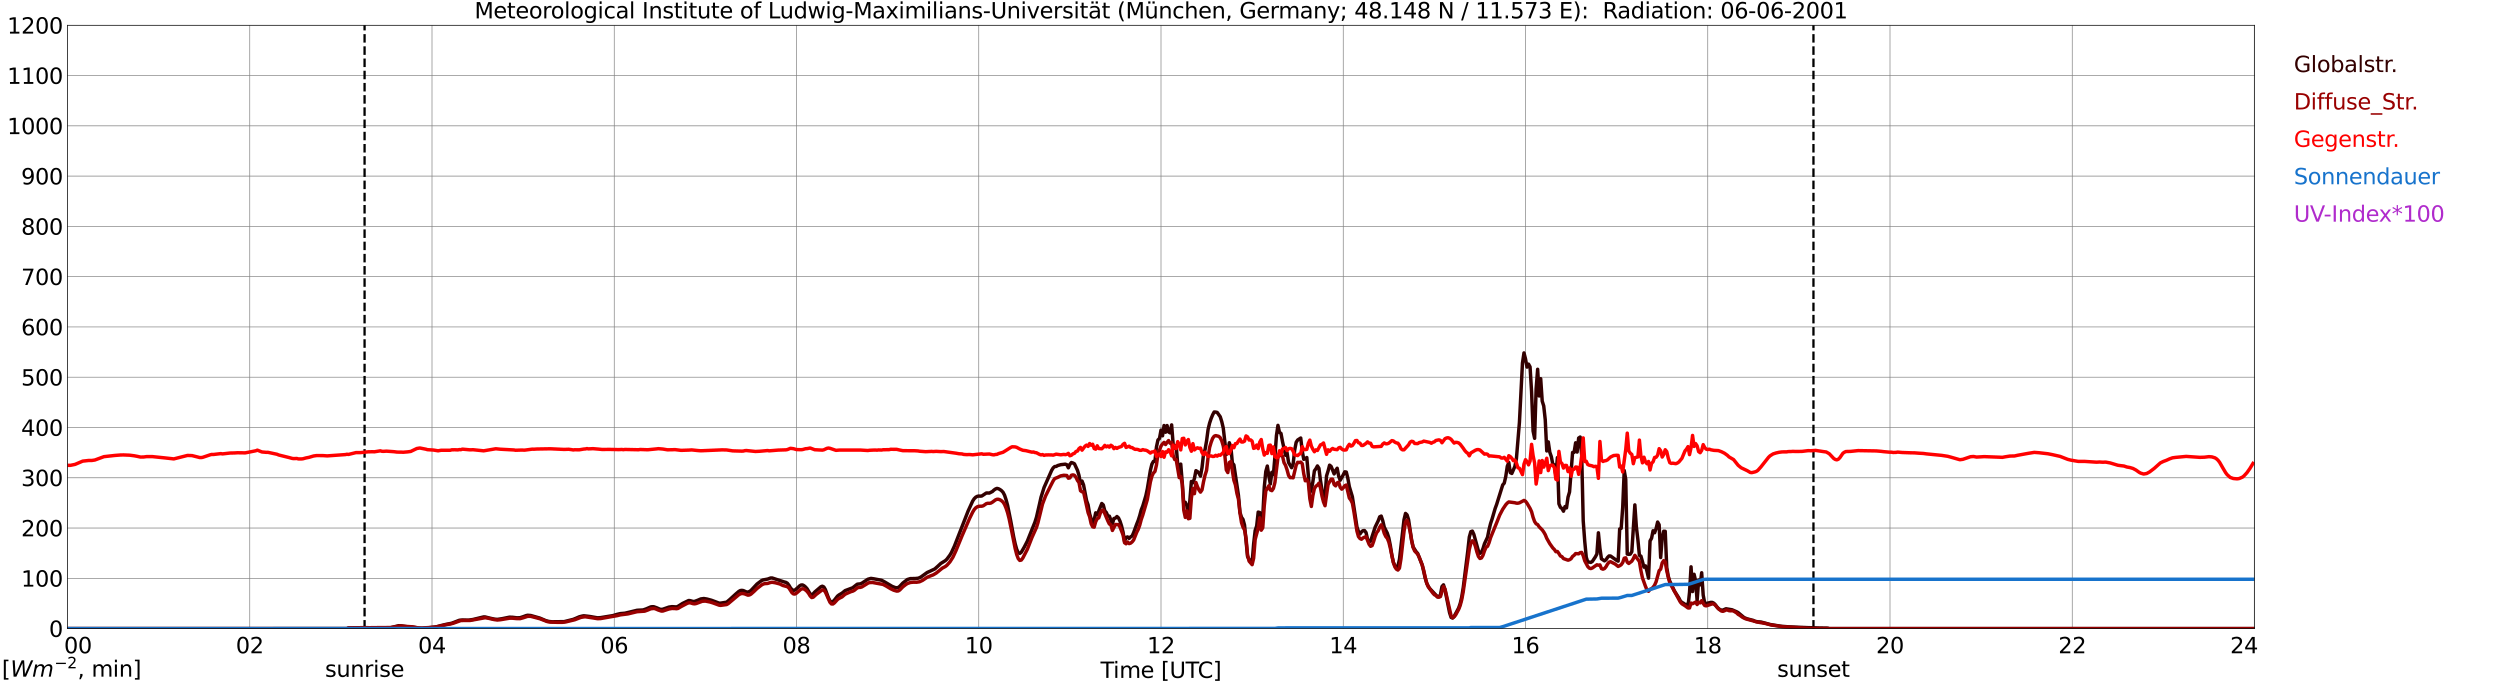 <?xml version="1.0" encoding="utf-8" standalone="no"?>
<!DOCTYPE svg PUBLIC "-//W3C//DTD SVG 1.1//EN"
  "http://www.w3.org/Graphics/SVG/1.1/DTD/svg11.dtd">
<svg xmlns:xlink="http://www.w3.org/1999/xlink" width="1085.4pt" height="296.64pt" viewBox="0 0 1085.4 296.64" xmlns="http://www.w3.org/2000/svg" version="1.1">
 <defs>
  <style type="text/css">*{stroke-linejoin: round; stroke-linecap: butt}</style>
 </defs>
 <g id="figure_1">
  <g id="patch_1">
   <path d="M 0 296.64 
L 1085.4 296.64 
L 1085.4 0 
L 0 0 
z
" style="fill: #ffffff"/>
  </g>
  <g id="axes_1">
   <g id="patch_2">
    <path d="M 29.306 272.909 
L 978.814 272.909 
L 978.814 10.976 
L 29.306 10.976 
z
" style="fill: #ffffff"/>
   </g>
   <g id="patch_3">
    <path d="M 978.814 272.909 
L 978.814 272.909 
L 978.814 10.976 
L 978.814 10.976 
z
" clip-path="url(#p1d2dba79a8)" style="fill: #d3d3d3; opacity: 0.25; stroke: #d3d3d3; stroke-linejoin: miter"/>
   </g>
   <g id="matplotlib.axis_1">
    <g id="xtick_1">
     <g id="line2d_1">
      <path d="M 29.306 272.909 
L 29.306 10.976 
" clip-path="url(#p1d2dba79a8)" style="fill: none; stroke: #808080; stroke-width: 0.3; stroke-linecap: square"/>
     </g>
     <g id="line2d_2"/>
     <g id="text_1">
      <!--    00 -->
      <g transform="translate(18.733 283.627) scale(0.095 -0.095)">
       <defs>
        <path id="DejaVuSans-20" transform="scale(0.016)"/>
        <path id="DejaVuSans-30" d="M 2034 4250 
Q 1547 4250 1301 3770 
Q 1056 3291 1056 2328 
Q 1056 1369 1301 889 
Q 1547 409 2034 409 
Q 2525 409 2770 889 
Q 3016 1369 3016 2328 
Q 3016 3291 2770 3770 
Q 2525 4250 2034 4250 
z
M 2034 4750 
Q 2819 4750 3233 4129 
Q 3647 3509 3647 2328 
Q 3647 1150 3233 529 
Q 2819 -91 2034 -91 
Q 1250 -91 836 529 
Q 422 1150 422 2328 
Q 422 3509 836 4129 
Q 1250 4750 2034 4750 
z
" transform="scale(0.016)"/>
       </defs>
       <use xlink:href="#DejaVuSans-20"/>
       <use xlink:href="#DejaVuSans-20" transform="translate(31.787 0)"/>
       <use xlink:href="#DejaVuSans-20" transform="translate(63.574 0)"/>
       <use xlink:href="#DejaVuSans-30" transform="translate(95.361 0)"/>
       <use xlink:href="#DejaVuSans-30" transform="translate(158.984 0)"/>
      </g>
     </g>
    </g>
    <g id="xtick_2">
     <g id="line2d_3">
      <path d="M 108.431 272.909 
L 108.431 10.976 
" clip-path="url(#p1d2dba79a8)" style="fill: none; stroke: #808080; stroke-width: 0.3; stroke-linecap: square"/>
     </g>
     <g id="line2d_4"/>
     <g id="text_2">
      <!-- 02 -->
      <g transform="translate(102.387 283.627) scale(0.095 -0.095)">
       <defs>
        <path id="DejaVuSans-32" d="M 1228 531 
L 3431 531 
L 3431 0 
L 469 0 
L 469 531 
Q 828 903 1448 1529 
Q 2069 2156 2228 2338 
Q 2531 2678 2651 2914 
Q 2772 3150 2772 3378 
Q 2772 3750 2511 3984 
Q 2250 4219 1831 4219 
Q 1534 4219 1204 4116 
Q 875 4013 500 3803 
L 500 4441 
Q 881 4594 1212 4672 
Q 1544 4750 1819 4750 
Q 2544 4750 2975 4387 
Q 3406 4025 3406 3419 
Q 3406 3131 3298 2873 
Q 3191 2616 2906 2266 
Q 2828 2175 2409 1742 
Q 1991 1309 1228 531 
z
" transform="scale(0.016)"/>
       </defs>
       <use xlink:href="#DejaVuSans-30"/>
       <use xlink:href="#DejaVuSans-32" transform="translate(63.623 0)"/>
      </g>
     </g>
    </g>
    <g id="xtick_3">
     <g id="line2d_5">
      <path d="M 187.557 272.909 
L 187.557 10.976 
" clip-path="url(#p1d2dba79a8)" style="fill: none; stroke: #808080; stroke-width: 0.3; stroke-linecap: square"/>
     </g>
     <g id="line2d_6"/>
     <g id="text_3">
      <!-- 04 -->
      <g transform="translate(181.513 283.627) scale(0.095 -0.095)">
       <defs>
        <path id="DejaVuSans-34" d="M 2419 4116 
L 825 1625 
L 2419 1625 
L 2419 4116 
z
M 2253 4666 
L 3047 4666 
L 3047 1625 
L 3713 1625 
L 3713 1100 
L 3047 1100 
L 3047 0 
L 2419 0 
L 2419 1100 
L 313 1100 
L 313 1709 
L 2253 4666 
z
" transform="scale(0.016)"/>
       </defs>
       <use xlink:href="#DejaVuSans-30"/>
       <use xlink:href="#DejaVuSans-34" transform="translate(63.623 0)"/>
      </g>
     </g>
    </g>
    <g id="xtick_4">
     <g id="line2d_7">
      <path d="M 266.683 272.909 
L 266.683 10.976 
" clip-path="url(#p1d2dba79a8)" style="fill: none; stroke: #808080; stroke-width: 0.3; stroke-linecap: square"/>
     </g>
     <g id="line2d_8"/>
     <g id="text_4">
      <!-- 06 -->
      <g transform="translate(260.638 283.627) scale(0.095 -0.095)">
       <defs>
        <path id="DejaVuSans-36" d="M 2113 2584 
Q 1688 2584 1439 2293 
Q 1191 2003 1191 1497 
Q 1191 994 1439 701 
Q 1688 409 2113 409 
Q 2538 409 2786 701 
Q 3034 994 3034 1497 
Q 3034 2003 2786 2293 
Q 2538 2584 2113 2584 
z
M 3366 4563 
L 3366 3988 
Q 3128 4100 2886 4159 
Q 2644 4219 2406 4219 
Q 1781 4219 1451 3797 
Q 1122 3375 1075 2522 
Q 1259 2794 1537 2939 
Q 1816 3084 2150 3084 
Q 2853 3084 3261 2657 
Q 3669 2231 3669 1497 
Q 3669 778 3244 343 
Q 2819 -91 2113 -91 
Q 1303 -91 875 529 
Q 447 1150 447 2328 
Q 447 3434 972 4092 
Q 1497 4750 2381 4750 
Q 2619 4750 2861 4703 
Q 3103 4656 3366 4563 
z
" transform="scale(0.016)"/>
       </defs>
       <use xlink:href="#DejaVuSans-30"/>
       <use xlink:href="#DejaVuSans-36" transform="translate(63.623 0)"/>
      </g>
     </g>
    </g>
    <g id="xtick_5">
     <g id="line2d_9">
      <path d="M 345.808 272.909 
L 345.808 10.976 
" clip-path="url(#p1d2dba79a8)" style="fill: none; stroke: #808080; stroke-width: 0.3; stroke-linecap: square"/>
     </g>
     <g id="line2d_10"/>
     <g id="text_5">
      <!-- 08 -->
      <g transform="translate(339.764 283.627) scale(0.095 -0.095)">
       <defs>
        <path id="DejaVuSans-38" d="M 2034 2216 
Q 1584 2216 1326 1975 
Q 1069 1734 1069 1313 
Q 1069 891 1326 650 
Q 1584 409 2034 409 
Q 2484 409 2743 651 
Q 3003 894 3003 1313 
Q 3003 1734 2745 1975 
Q 2488 2216 2034 2216 
z
M 1403 2484 
Q 997 2584 770 2862 
Q 544 3141 544 3541 
Q 544 4100 942 4425 
Q 1341 4750 2034 4750 
Q 2731 4750 3128 4425 
Q 3525 4100 3525 3541 
Q 3525 3141 3298 2862 
Q 3072 2584 2669 2484 
Q 3125 2378 3379 2068 
Q 3634 1759 3634 1313 
Q 3634 634 3220 271 
Q 2806 -91 2034 -91 
Q 1263 -91 848 271 
Q 434 634 434 1313 
Q 434 1759 690 2068 
Q 947 2378 1403 2484 
z
M 1172 3481 
Q 1172 3119 1398 2916 
Q 1625 2713 2034 2713 
Q 2441 2713 2670 2916 
Q 2900 3119 2900 3481 
Q 2900 3844 2670 4047 
Q 2441 4250 2034 4250 
Q 1625 4250 1398 4047 
Q 1172 3844 1172 3481 
z
" transform="scale(0.016)"/>
       </defs>
       <use xlink:href="#DejaVuSans-30"/>
       <use xlink:href="#DejaVuSans-38" transform="translate(63.623 0)"/>
      </g>
     </g>
    </g>
    <g id="xtick_6">
     <g id="line2d_11">
      <path d="M 424.934 272.909 
L 424.934 10.976 
" clip-path="url(#p1d2dba79a8)" style="fill: none; stroke: #808080; stroke-width: 0.3; stroke-linecap: square"/>
     </g>
     <g id="line2d_12"/>
     <g id="text_6">
      <!-- 10 -->
      <g transform="translate(418.89 283.627) scale(0.095 -0.095)">
       <defs>
        <path id="DejaVuSans-31" d="M 794 531 
L 1825 531 
L 1825 4091 
L 703 3866 
L 703 4441 
L 1819 4666 
L 2450 4666 
L 2450 531 
L 3481 531 
L 3481 0 
L 794 0 
L 794 531 
z
" transform="scale(0.016)"/>
       </defs>
       <use xlink:href="#DejaVuSans-31"/>
       <use xlink:href="#DejaVuSans-30" transform="translate(63.623 0)"/>
      </g>
     </g>
    </g>
    <g id="xtick_7">
     <g id="line2d_13">
      <path d="M 504.06 272.909 
L 504.06 10.976 
" clip-path="url(#p1d2dba79a8)" style="fill: none; stroke: #808080; stroke-width: 0.3; stroke-linecap: square"/>
     </g>
     <g id="line2d_14"/>
     <g id="text_7">
      <!-- 12 -->
      <g transform="translate(498.015 283.627) scale(0.095 -0.095)">
       <use xlink:href="#DejaVuSans-31"/>
       <use xlink:href="#DejaVuSans-32" transform="translate(63.623 0)"/>
      </g>
     </g>
    </g>
    <g id="xtick_8">
     <g id="line2d_15">
      <path d="M 583.185 272.909 
L 583.185 10.976 
" clip-path="url(#p1d2dba79a8)" style="fill: none; stroke: #808080; stroke-width: 0.3; stroke-linecap: square"/>
     </g>
     <g id="line2d_16"/>
     <g id="text_8">
      <!-- 14 -->
      <g transform="translate(577.141 283.627) scale(0.095 -0.095)">
       <use xlink:href="#DejaVuSans-31"/>
       <use xlink:href="#DejaVuSans-34" transform="translate(63.623 0)"/>
      </g>
     </g>
    </g>
    <g id="xtick_9">
     <g id="line2d_17">
      <path d="M 662.311 272.909 
L 662.311 10.976 
" clip-path="url(#p1d2dba79a8)" style="fill: none; stroke: #808080; stroke-width: 0.3; stroke-linecap: square"/>
     </g>
     <g id="line2d_18"/>
     <g id="text_9">
      <!-- 16 -->
      <g transform="translate(656.267 283.627) scale(0.095 -0.095)">
       <use xlink:href="#DejaVuSans-31"/>
       <use xlink:href="#DejaVuSans-36" transform="translate(63.623 0)"/>
      </g>
     </g>
    </g>
    <g id="xtick_10">
     <g id="line2d_19">
      <path d="M 741.437 272.909 
L 741.437 10.976 
" clip-path="url(#p1d2dba79a8)" style="fill: none; stroke: #808080; stroke-width: 0.3; stroke-linecap: square"/>
     </g>
     <g id="line2d_20"/>
     <g id="text_10">
      <!-- 18 -->
      <g transform="translate(735.392 283.627) scale(0.095 -0.095)">
       <use xlink:href="#DejaVuSans-31"/>
       <use xlink:href="#DejaVuSans-38" transform="translate(63.623 0)"/>
      </g>
     </g>
    </g>
    <g id="xtick_11">
     <g id="line2d_21">
      <path d="M 820.562 272.909 
L 820.562 10.976 
" clip-path="url(#p1d2dba79a8)" style="fill: none; stroke: #808080; stroke-width: 0.3; stroke-linecap: square"/>
     </g>
     <g id="line2d_22"/>
     <g id="text_11">
      <!-- 20 -->
      <g transform="translate(814.518 283.627) scale(0.095 -0.095)">
       <use xlink:href="#DejaVuSans-32"/>
       <use xlink:href="#DejaVuSans-30" transform="translate(63.623 0)"/>
      </g>
     </g>
    </g>
    <g id="xtick_12">
     <g id="line2d_23">
      <path d="M 899.688 272.909 
L 899.688 10.976 
" clip-path="url(#p1d2dba79a8)" style="fill: none; stroke: #808080; stroke-width: 0.3; stroke-linecap: square"/>
     </g>
     <g id="line2d_24"/>
     <g id="text_12">
      <!-- 22 -->
      <g transform="translate(893.644 283.627) scale(0.095 -0.095)">
       <use xlink:href="#DejaVuSans-32"/>
       <use xlink:href="#DejaVuSans-32" transform="translate(63.623 0)"/>
      </g>
     </g>
    </g>
    <g id="xtick_13">
     <g id="line2d_25">
      <path d="M 978.814 272.909 
L 978.814 10.976 
" clip-path="url(#p1d2dba79a8)" style="fill: none; stroke: #808080; stroke-width: 0.3; stroke-linecap: square"/>
     </g>
     <g id="line2d_26"/>
     <g id="text_13">
      <!-- 24    -->
      <g transform="translate(968.241 283.627) scale(0.095 -0.095)">
       <use xlink:href="#DejaVuSans-32"/>
       <use xlink:href="#DejaVuSans-34" transform="translate(63.623 0)"/>
       <use xlink:href="#DejaVuSans-20" transform="translate(127.246 0)"/>
       <use xlink:href="#DejaVuSans-20" transform="translate(159.033 0)"/>
       <use xlink:href="#DejaVuSans-20" transform="translate(190.82 0)"/>
      </g>
     </g>
    </g>
    <g id="text_14">
     <!-- Time [UTC] -->
     <g transform="translate(477.806 294.322) scale(0.095 -0.095)">
      <defs>
       <path id="DejaVuSans-54" d="M -19 4666 
L 3928 4666 
L 3928 4134 
L 2272 4134 
L 2272 0 
L 1638 0 
L 1638 4134 
L -19 4134 
L -19 4666 
z
" transform="scale(0.016)"/>
       <path id="DejaVuSans-69" d="M 603 3500 
L 1178 3500 
L 1178 0 
L 603 0 
L 603 3500 
z
M 603 4863 
L 1178 4863 
L 1178 4134 
L 603 4134 
L 603 4863 
z
" transform="scale(0.016)"/>
       <path id="DejaVuSans-6d" d="M 3328 2828 
Q 3544 3216 3844 3400 
Q 4144 3584 4550 3584 
Q 5097 3584 5394 3201 
Q 5691 2819 5691 2113 
L 5691 0 
L 5113 0 
L 5113 2094 
Q 5113 2597 4934 2840 
Q 4756 3084 4391 3084 
Q 3944 3084 3684 2787 
Q 3425 2491 3425 1978 
L 3425 0 
L 2847 0 
L 2847 2094 
Q 2847 2600 2669 2842 
Q 2491 3084 2119 3084 
Q 1678 3084 1418 2786 
Q 1159 2488 1159 1978 
L 1159 0 
L 581 0 
L 581 3500 
L 1159 3500 
L 1159 2956 
Q 1356 3278 1631 3431 
Q 1906 3584 2284 3584 
Q 2666 3584 2933 3390 
Q 3200 3197 3328 2828 
z
" transform="scale(0.016)"/>
       <path id="DejaVuSans-65" d="M 3597 1894 
L 3597 1613 
L 953 1613 
Q 991 1019 1311 708 
Q 1631 397 2203 397 
Q 2534 397 2845 478 
Q 3156 559 3463 722 
L 3463 178 
Q 3153 47 2828 -22 
Q 2503 -91 2169 -91 
Q 1331 -91 842 396 
Q 353 884 353 1716 
Q 353 2575 817 3079 
Q 1281 3584 2069 3584 
Q 2775 3584 3186 3129 
Q 3597 2675 3597 1894 
z
M 3022 2063 
Q 3016 2534 2758 2815 
Q 2500 3097 2075 3097 
Q 1594 3097 1305 2825 
Q 1016 2553 972 2059 
L 3022 2063 
z
" transform="scale(0.016)"/>
       <path id="DejaVuSans-5b" d="M 550 4863 
L 1875 4863 
L 1875 4416 
L 1125 4416 
L 1125 -397 
L 1875 -397 
L 1875 -844 
L 550 -844 
L 550 4863 
z
" transform="scale(0.016)"/>
       <path id="DejaVuSans-55" d="M 556 4666 
L 1191 4666 
L 1191 1831 
Q 1191 1081 1462 751 
Q 1734 422 2344 422 
Q 2950 422 3222 751 
Q 3494 1081 3494 1831 
L 3494 4666 
L 4128 4666 
L 4128 1753 
Q 4128 841 3676 375 
Q 3225 -91 2344 -91 
Q 1459 -91 1007 375 
Q 556 841 556 1753 
L 556 4666 
z
" transform="scale(0.016)"/>
       <path id="DejaVuSans-43" d="M 4122 4306 
L 4122 3641 
Q 3803 3938 3442 4084 
Q 3081 4231 2675 4231 
Q 1875 4231 1450 3742 
Q 1025 3253 1025 2328 
Q 1025 1406 1450 917 
Q 1875 428 2675 428 
Q 3081 428 3442 575 
Q 3803 722 4122 1019 
L 4122 359 
Q 3791 134 3420 21 
Q 3050 -91 2638 -91 
Q 1578 -91 968 557 
Q 359 1206 359 2328 
Q 359 3453 968 4101 
Q 1578 4750 2638 4750 
Q 3056 4750 3426 4639 
Q 3797 4528 4122 4306 
z
" transform="scale(0.016)"/>
       <path id="DejaVuSans-5d" d="M 1947 4863 
L 1947 -844 
L 622 -844 
L 622 -397 
L 1369 -397 
L 1369 4416 
L 622 4416 
L 622 4863 
L 1947 4863 
z
" transform="scale(0.016)"/>
      </defs>
      <use xlink:href="#DejaVuSans-54"/>
      <use xlink:href="#DejaVuSans-69" transform="translate(57.959 0)"/>
      <use xlink:href="#DejaVuSans-6d" transform="translate(85.742 0)"/>
      <use xlink:href="#DejaVuSans-65" transform="translate(183.154 0)"/>
      <use xlink:href="#DejaVuSans-20" transform="translate(244.678 0)"/>
      <use xlink:href="#DejaVuSans-5b" transform="translate(276.465 0)"/>
      <use xlink:href="#DejaVuSans-55" transform="translate(315.479 0)"/>
      <use xlink:href="#DejaVuSans-54" transform="translate(388.672 0)"/>
      <use xlink:href="#DejaVuSans-43" transform="translate(443.881 0)"/>
      <use xlink:href="#DejaVuSans-5d" transform="translate(513.705 0)"/>
     </g>
    </g>
   </g>
   <g id="matplotlib.axis_2">
    <g id="ytick_1">
     <g id="line2d_27">
      <path d="M 29.306 272.909 
L 978.814 272.909 
" clip-path="url(#p1d2dba79a8)" style="fill: none; stroke: #808080; stroke-width: 0.3; stroke-linecap: square"/>
     </g>
     <g id="line2d_28"/>
     <g id="text_15">
      <!-- 0 -->
      <g transform="translate(21.261 276.518) scale(0.095 -0.095)">
       <use xlink:href="#DejaVuSans-30"/>
      </g>
     </g>
    </g>
    <g id="ytick_2">
     <g id="line2d_29">
      <path d="M 29.306 251.081 
L 978.814 251.081 
" clip-path="url(#p1d2dba79a8)" style="fill: none; stroke: #808080; stroke-width: 0.3; stroke-linecap: square"/>
     </g>
     <g id="line2d_30"/>
     <g id="text_16">
      <!-- 100 -->
      <g transform="translate(9.173 254.69) scale(0.095 -0.095)">
       <use xlink:href="#DejaVuSans-31"/>
       <use xlink:href="#DejaVuSans-30" transform="translate(63.623 0)"/>
       <use xlink:href="#DejaVuSans-30" transform="translate(127.246 0)"/>
      </g>
     </g>
    </g>
    <g id="ytick_3">
     <g id="line2d_31">
      <path d="M 29.306 229.253 
L 978.814 229.253 
" clip-path="url(#p1d2dba79a8)" style="fill: none; stroke: #808080; stroke-width: 0.3; stroke-linecap: square"/>
     </g>
     <g id="line2d_32"/>
     <g id="text_17">
      <!-- 200 -->
      <g transform="translate(9.173 232.863) scale(0.095 -0.095)">
       <use xlink:href="#DejaVuSans-32"/>
       <use xlink:href="#DejaVuSans-30" transform="translate(63.623 0)"/>
       <use xlink:href="#DejaVuSans-30" transform="translate(127.246 0)"/>
      </g>
     </g>
    </g>
    <g id="ytick_4">
     <g id="line2d_33">
      <path d="M 29.306 207.426 
L 978.814 207.426 
" clip-path="url(#p1d2dba79a8)" style="fill: none; stroke: #808080; stroke-width: 0.3; stroke-linecap: square"/>
     </g>
     <g id="line2d_34"/>
     <g id="text_18">
      <!-- 300 -->
      <g transform="translate(9.173 211.035) scale(0.095 -0.095)">
       <defs>
        <path id="DejaVuSans-33" d="M 2597 2516 
Q 3050 2419 3304 2112 
Q 3559 1806 3559 1356 
Q 3559 666 3084 287 
Q 2609 -91 1734 -91 
Q 1441 -91 1130 -33 
Q 819 25 488 141 
L 488 750 
Q 750 597 1062 519 
Q 1375 441 1716 441 
Q 2309 441 2620 675 
Q 2931 909 2931 1356 
Q 2931 1769 2642 2001 
Q 2353 2234 1838 2234 
L 1294 2234 
L 1294 2753 
L 1863 2753 
Q 2328 2753 2575 2939 
Q 2822 3125 2822 3475 
Q 2822 3834 2567 4026 
Q 2313 4219 1838 4219 
Q 1578 4219 1281 4162 
Q 984 4106 628 3988 
L 628 4550 
Q 988 4650 1302 4700 
Q 1616 4750 1894 4750 
Q 2613 4750 3031 4423 
Q 3450 4097 3450 3541 
Q 3450 3153 3228 2886 
Q 3006 2619 2597 2516 
z
" transform="scale(0.016)"/>
       </defs>
       <use xlink:href="#DejaVuSans-33"/>
       <use xlink:href="#DejaVuSans-30" transform="translate(63.623 0)"/>
       <use xlink:href="#DejaVuSans-30" transform="translate(127.246 0)"/>
      </g>
     </g>
    </g>
    <g id="ytick_5">
     <g id="line2d_35">
      <path d="M 29.306 185.598 
L 978.814 185.598 
" clip-path="url(#p1d2dba79a8)" style="fill: none; stroke: #808080; stroke-width: 0.3; stroke-linecap: square"/>
     </g>
     <g id="line2d_36"/>
     <g id="text_19">
      <!-- 400 -->
      <g transform="translate(9.173 189.207) scale(0.095 -0.095)">
       <use xlink:href="#DejaVuSans-34"/>
       <use xlink:href="#DejaVuSans-30" transform="translate(63.623 0)"/>
       <use xlink:href="#DejaVuSans-30" transform="translate(127.246 0)"/>
      </g>
     </g>
    </g>
    <g id="ytick_6">
     <g id="line2d_37">
      <path d="M 29.306 163.77 
L 978.814 163.77 
" clip-path="url(#p1d2dba79a8)" style="fill: none; stroke: #808080; stroke-width: 0.3; stroke-linecap: square"/>
     </g>
     <g id="line2d_38"/>
     <g id="text_20">
      <!-- 500 -->
      <g transform="translate(9.173 167.379) scale(0.095 -0.095)">
       <defs>
        <path id="DejaVuSans-35" d="M 691 4666 
L 3169 4666 
L 3169 4134 
L 1269 4134 
L 1269 2991 
Q 1406 3038 1543 3061 
Q 1681 3084 1819 3084 
Q 2600 3084 3056 2656 
Q 3513 2228 3513 1497 
Q 3513 744 3044 326 
Q 2575 -91 1722 -91 
Q 1428 -91 1123 -41 
Q 819 9 494 109 
L 494 744 
Q 775 591 1075 516 
Q 1375 441 1709 441 
Q 2250 441 2565 725 
Q 2881 1009 2881 1497 
Q 2881 1984 2565 2268 
Q 2250 2553 1709 2553 
Q 1456 2553 1204 2497 
Q 953 2441 691 2322 
L 691 4666 
z
" transform="scale(0.016)"/>
       </defs>
       <use xlink:href="#DejaVuSans-35"/>
       <use xlink:href="#DejaVuSans-30" transform="translate(63.623 0)"/>
       <use xlink:href="#DejaVuSans-30" transform="translate(127.246 0)"/>
      </g>
     </g>
    </g>
    <g id="ytick_7">
     <g id="line2d_39">
      <path d="M 29.306 141.942 
L 978.814 141.942 
" clip-path="url(#p1d2dba79a8)" style="fill: none; stroke: #808080; stroke-width: 0.3; stroke-linecap: square"/>
     </g>
     <g id="line2d_40"/>
     <g id="text_21">
      <!-- 600 -->
      <g transform="translate(9.173 145.551) scale(0.095 -0.095)">
       <use xlink:href="#DejaVuSans-36"/>
       <use xlink:href="#DejaVuSans-30" transform="translate(63.623 0)"/>
       <use xlink:href="#DejaVuSans-30" transform="translate(127.246 0)"/>
      </g>
     </g>
    </g>
    <g id="ytick_8">
     <g id="line2d_41">
      <path d="M 29.306 120.114 
L 978.814 120.114 
" clip-path="url(#p1d2dba79a8)" style="fill: none; stroke: #808080; stroke-width: 0.3; stroke-linecap: square"/>
     </g>
     <g id="line2d_42"/>
     <g id="text_22">
      <!-- 700 -->
      <g transform="translate(9.173 123.724) scale(0.095 -0.095)">
       <defs>
        <path id="DejaVuSans-37" d="M 525 4666 
L 3525 4666 
L 3525 4397 
L 1831 0 
L 1172 0 
L 2766 4134 
L 525 4134 
L 525 4666 
z
" transform="scale(0.016)"/>
       </defs>
       <use xlink:href="#DejaVuSans-37"/>
       <use xlink:href="#DejaVuSans-30" transform="translate(63.623 0)"/>
       <use xlink:href="#DejaVuSans-30" transform="translate(127.246 0)"/>
      </g>
     </g>
    </g>
    <g id="ytick_9">
     <g id="line2d_43">
      <path d="M 29.306 98.287 
L 978.814 98.287 
" clip-path="url(#p1d2dba79a8)" style="fill: none; stroke: #808080; stroke-width: 0.3; stroke-linecap: square"/>
     </g>
     <g id="line2d_44"/>
     <g id="text_23">
      <!-- 800 -->
      <g transform="translate(9.173 101.896) scale(0.095 -0.095)">
       <use xlink:href="#DejaVuSans-38"/>
       <use xlink:href="#DejaVuSans-30" transform="translate(63.623 0)"/>
       <use xlink:href="#DejaVuSans-30" transform="translate(127.246 0)"/>
      </g>
     </g>
    </g>
    <g id="ytick_10">
     <g id="line2d_45">
      <path d="M 29.306 76.459 
L 978.814 76.459 
" clip-path="url(#p1d2dba79a8)" style="fill: none; stroke: #808080; stroke-width: 0.3; stroke-linecap: square"/>
     </g>
     <g id="line2d_46"/>
     <g id="text_24">
      <!-- 900 -->
      <g transform="translate(9.173 80.068) scale(0.095 -0.095)">
       <defs>
        <path id="DejaVuSans-39" d="M 703 97 
L 703 672 
Q 941 559 1184 500 
Q 1428 441 1663 441 
Q 2288 441 2617 861 
Q 2947 1281 2994 2138 
Q 2813 1869 2534 1725 
Q 2256 1581 1919 1581 
Q 1219 1581 811 2004 
Q 403 2428 403 3163 
Q 403 3881 828 4315 
Q 1253 4750 1959 4750 
Q 2769 4750 3195 4129 
Q 3622 3509 3622 2328 
Q 3622 1225 3098 567 
Q 2575 -91 1691 -91 
Q 1453 -91 1209 -44 
Q 966 3 703 97 
z
M 1959 2075 
Q 2384 2075 2632 2365 
Q 2881 2656 2881 3163 
Q 2881 3666 2632 3958 
Q 2384 4250 1959 4250 
Q 1534 4250 1286 3958 
Q 1038 3666 1038 3163 
Q 1038 2656 1286 2365 
Q 1534 2075 1959 2075 
z
" transform="scale(0.016)"/>
       </defs>
       <use xlink:href="#DejaVuSans-39"/>
       <use xlink:href="#DejaVuSans-30" transform="translate(63.623 0)"/>
       <use xlink:href="#DejaVuSans-30" transform="translate(127.246 0)"/>
      </g>
     </g>
    </g>
    <g id="ytick_11">
     <g id="line2d_47">
      <path d="M 29.306 54.631 
L 978.814 54.631 
" clip-path="url(#p1d2dba79a8)" style="fill: none; stroke: #808080; stroke-width: 0.3; stroke-linecap: square"/>
     </g>
     <g id="line2d_48"/>
     <g id="text_25">
      <!-- 1000 -->
      <g transform="translate(3.128 58.24) scale(0.095 -0.095)">
       <use xlink:href="#DejaVuSans-31"/>
       <use xlink:href="#DejaVuSans-30" transform="translate(63.623 0)"/>
       <use xlink:href="#DejaVuSans-30" transform="translate(127.246 0)"/>
       <use xlink:href="#DejaVuSans-30" transform="translate(190.869 0)"/>
      </g>
     </g>
    </g>
    <g id="ytick_12">
     <g id="line2d_49">
      <path d="M 29.306 32.803 
L 978.814 32.803 
" clip-path="url(#p1d2dba79a8)" style="fill: none; stroke: #808080; stroke-width: 0.3; stroke-linecap: square"/>
     </g>
     <g id="line2d_50"/>
     <g id="text_26">
      <!-- 1100 -->
      <g transform="translate(3.128 36.413) scale(0.095 -0.095)">
       <use xlink:href="#DejaVuSans-31"/>
       <use xlink:href="#DejaVuSans-31" transform="translate(63.623 0)"/>
       <use xlink:href="#DejaVuSans-30" transform="translate(127.246 0)"/>
       <use xlink:href="#DejaVuSans-30" transform="translate(190.869 0)"/>
      </g>
     </g>
    </g>
    <g id="ytick_13">
     <g id="line2d_51">
      <path d="M 29.306 10.976 
L 978.814 10.976 
" clip-path="url(#p1d2dba79a8)" style="fill: none; stroke: #808080; stroke-width: 0.3; stroke-linecap: square"/>
     </g>
     <g id="line2d_52"/>
     <g id="text_27">
      <!-- 1200 -->
      <g transform="translate(3.128 14.585) scale(0.095 -0.095)">
       <use xlink:href="#DejaVuSans-31"/>
       <use xlink:href="#DejaVuSans-32" transform="translate(63.623 0)"/>
       <use xlink:href="#DejaVuSans-30" transform="translate(127.246 0)"/>
       <use xlink:href="#DejaVuSans-30" transform="translate(190.869 0)"/>
      </g>
     </g>
    </g>
   </g>
   <g id="line2d_53">
    <path d="M 158.281 272.909 
L 158.281 10.976 
" clip-path="url(#p1d2dba79a8)" style="fill: none; stroke-dasharray: 3.7,1.6; stroke-dashoffset: 0; stroke: #000000"/>
   </g>
   <g id="line2d_54">
    <path d="M 787.33 272.909 
L 787.33 10.976 
" clip-path="url(#p1d2dba79a8)" style="fill: none; stroke-dasharray: 3.7,1.6; stroke-dashoffset: 0; stroke: #000000"/>
   </g>
   <g id="line2d_55">
    <path d="M 29.306 272.909 
L 150.632 272.909 
L 151.291 272.614 
L 158.544 272.479 
L 161.182 272.555 
L 163.819 272.518 
L 166.457 272.568 
L 168.435 272.653 
L 169.754 272.479 
L 173.051 271.665 
L 174.37 271.724 
L 177.007 272.13 
L 178.326 272.147 
L 182.941 272.85 
L 186.238 272.529 
L 189.535 272.121 
L 191.513 271.575 
L 193.492 271.108 
L 196.129 270.582 
L 199.426 269.298 
L 200.745 269.174 
L 203.382 269.248 
L 205.36 268.954 
L 209.976 267.84 
L 210.635 267.856 
L 212.614 268.358 
L 214.592 268.788 
L 215.91 268.912 
L 217.889 268.628 
L 221.186 267.954 
L 222.504 267.995 
L 224.482 268.238 
L 225.801 268.177 
L 227.12 267.755 
L 228.439 267.262 
L 229.098 267.127 
L 230.417 267.227 
L 234.373 268.345 
L 237.011 269.475 
L 238.329 269.811 
L 239.648 269.953 
L 244.923 269.892 
L 248.88 268.91 
L 250.198 268.369 
L 251.517 267.79 
L 252.836 267.454 
L 253.495 267.358 
L 254.814 267.498 
L 256.133 267.664 
L 259.43 268.24 
L 260.748 268.146 
L 264.045 267.605 
L 266.023 267.29 
L 268.002 266.705 
L 269.32 266.404 
L 271.298 266.234 
L 273.277 265.769 
L 276.573 264.961 
L 279.211 264.819 
L 280.53 264.361 
L 282.508 263.508 
L 283.167 263.401 
L 283.827 263.416 
L 285.145 263.887 
L 286.464 264.475 
L 287.124 264.579 
L 287.783 264.492 
L 290.42 263.58 
L 291.739 263.385 
L 293.717 263.505 
L 294.377 263.23 
L 296.355 261.984 
L 298.992 260.714 
L 299.652 260.779 
L 300.971 261.15 
L 301.63 261.087 
L 302.949 260.598 
L 304.267 260.03 
L 305.586 259.86 
L 306.905 260.07 
L 308.883 260.604 
L 310.861 261.34 
L 312.18 261.846 
L 312.839 261.862 
L 315.477 261.432 
L 316.796 260.329 
L 319.433 257.907 
L 320.752 256.78 
L 321.411 256.403 
L 322.071 256.302 
L 322.73 256.414 
L 324.049 256.994 
L 324.708 257.071 
L 325.368 256.811 
L 326.027 256.374 
L 327.346 254.969 
L 328.665 253.554 
L 330.643 252.065 
L 331.302 251.784 
L 333.28 251.417 
L 334.599 250.935 
L 335.258 250.937 
L 339.215 252.238 
L 340.533 252.674 
L 341.193 252.838 
L 341.852 253.229 
L 342.512 254.1 
L 343.171 255.204 
L 343.83 255.97 
L 344.49 256.32 
L 345.149 256.2 
L 346.468 255.036 
L 347.127 254.386 
L 347.787 253.991 
L 348.446 253.958 
L 349.105 254.314 
L 349.765 254.888 
L 350.424 255.641 
L 351.743 257.835 
L 352.402 258.249 
L 353.062 257.808 
L 353.721 257.038 
L 355.699 255.357 
L 356.359 254.772 
L 357.018 254.506 
L 357.677 254.835 
L 358.337 255.951 
L 359.655 259.509 
L 360.315 260.836 
L 360.974 261.377 
L 361.634 261.187 
L 362.293 260.493 
L 363.612 258.804 
L 364.271 258.284 
L 365.59 257.509 
L 366.909 256.427 
L 370.206 255.185 
L 372.184 253.633 
L 373.502 253.489 
L 374.162 253.216 
L 376.799 251.485 
L 378.118 251.114 
L 379.437 251.306 
L 382.734 251.919 
L 384.053 252.64 
L 387.349 254.589 
L 388.668 255.097 
L 389.328 255.185 
L 389.987 255.073 
L 390.646 254.56 
L 391.965 253.135 
L 393.943 251.603 
L 395.262 251.199 
L 397.24 251.179 
L 398.559 251.048 
L 399.218 250.821 
L 399.878 250.476 
L 402.515 248.569 
L 405.812 247.039 
L 407.131 245.869 
L 408.45 244.635 
L 410.428 243.406 
L 411.087 242.782 
L 412.406 241.018 
L 413.065 239.91 
L 414.384 237.07 
L 420.318 221.871 
L 422.297 217.538 
L 422.956 216.528 
L 423.615 215.875 
L 424.275 215.497 
L 424.934 215.356 
L 425.593 215.414 
L 426.253 215.342 
L 428.231 214.028 
L 429.55 214.066 
L 430.869 213.395 
L 431.528 212.767 
L 432.187 212.304 
L 432.847 212.036 
L 433.506 212.199 
L 434.165 212.542 
L 434.825 213.031 
L 435.484 213.745 
L 436.144 215.006 
L 436.803 216.988 
L 437.462 219.437 
L 438.781 225.966 
L 440.1 233.119 
L 440.759 236.155 
L 441.419 238.517 
L 442.078 239.938 
L 442.737 240.276 
L 443.397 239.774 
L 444.716 237.489 
L 446.034 234.931 
L 449.331 226.68 
L 449.991 224.565 
L 451.309 218.835 
L 451.969 215.873 
L 453.287 211.664 
L 456.584 204.217 
L 457.244 203.136 
L 457.903 202.549 
L 458.563 202.512 
L 459.222 202.121 
L 460.541 201.746 
L 462.519 201.525 
L 463.178 201.774 
L 463.838 203.104 
L 464.497 201.604 
L 465.156 200.814 
L 465.816 201.015 
L 466.475 201.344 
L 467.794 204.184 
L 468.453 206.404 
L 469.113 209.966 
L 469.772 208.851 
L 470.431 210.529 
L 471.75 217.355 
L 472.409 219.217 
L 473.069 223.063 
L 474.388 227.505 
L 475.047 225.687 
L 475.706 222.648 
L 476.366 223.541 
L 478.344 218.599 
L 479.003 219.213 
L 479.663 221.793 
L 480.322 222.515 
L 480.981 223.999 
L 481.641 224.087 
L 482.96 227.444 
L 483.619 225.115 
L 484.278 224.955 
L 484.938 224.253 
L 485.597 224.857 
L 486.256 226.259 
L 486.916 228.288 
L 487.575 230.971 
L 488.235 235.025 
L 488.894 233.318 
L 489.553 233.108 
L 490.213 233.765 
L 490.872 233.071 
L 491.532 232.696 
L 492.191 231.194 
L 493.51 227.57 
L 494.169 225.922 
L 494.828 223.844 
L 495.488 221.345 
L 496.147 219.695 
L 497.466 215.277 
L 498.125 212.21 
L 499.444 204.243 
L 500.103 201.53 
L 500.763 200.329 
L 501.422 200.264 
L 502.082 194.071 
L 502.741 191 
L 503.4 190.376 
L 504.06 186.75 
L 504.719 189.206 
L 505.379 184.749 
L 506.038 187.663 
L 506.697 184.757 
L 507.357 187.545 
L 508.016 187.927 
L 508.675 184.474 
L 509.335 192.805 
L 509.994 194.591 
L 510.654 193.421 
L 511.313 201.678 
L 511.972 204.68 
L 512.632 201.499 
L 513.291 209.573 
L 513.95 219.103 
L 514.61 218.075 
L 515.269 219.538 
L 515.929 223.868 
L 516.588 217.294 
L 517.247 209.043 
L 517.907 209.628 
L 518.566 207.762 
L 519.226 204.348 
L 519.885 204.734 
L 520.544 205.468 
L 521.204 206.714 
L 521.863 203.036 
L 522.522 197.182 
L 523.182 195.176 
L 523.841 191.43 
L 524.501 186.453 
L 525.16 183.694 
L 525.819 181.723 
L 526.479 180.117 
L 527.138 178.877 
L 527.797 178.908 
L 528.457 179.067 
L 529.776 180.933 
L 530.435 183.04 
L 531.094 185.858 
L 532.413 197.345 
L 533.073 195.809 
L 533.732 192.225 
L 534.391 194.047 
L 535.051 201.039 
L 535.71 201.827 
L 537.688 215.078 
L 538.348 222.463 
L 539.007 224.565 
L 539.666 225.516 
L 540.326 227.965 
L 541.644 241.675 
L 542.963 243.941 
L 543.623 244.273 
L 544.282 236.083 
L 544.941 230.342 
L 545.601 228.328 
L 546.26 222.33 
L 546.919 222.509 
L 547.579 229.319 
L 548.238 224.283 
L 548.898 211.509 
L 549.557 204.708 
L 550.216 202.34 
L 550.876 206.686 
L 551.535 210.121 
L 552.195 205.046 
L 552.854 206.122 
L 553.513 198.36 
L 554.173 189.16 
L 554.832 184.679 
L 555.491 187.7 
L 556.151 188.173 
L 556.81 191.714 
L 558.129 197.671 
L 558.788 196.547 
L 559.448 200.796 
L 560.766 203.053 
L 561.426 201.486 
L 562.085 195.464 
L 562.745 192.03 
L 563.404 191.018 
L 564.723 190.175 
L 565.382 195.842 
L 566.042 199.415 
L 566.701 199.094 
L 567.36 198.642 
L 568.679 213.849 
L 569.338 212.631 
L 569.998 209.137 
L 570.657 204.422 
L 571.317 203.51 
L 571.976 202.294 
L 572.635 203.326 
L 573.295 208.6 
L 574.613 216.829 
L 575.273 215.487 
L 575.932 206.614 
L 576.592 204.496 
L 577.251 201.955 
L 577.91 202.486 
L 579.229 205.751 
L 579.889 204.252 
L 580.548 203.298 
L 581.207 206.764 
L 581.867 208.495 
L 583.185 206.153 
L 583.845 204.845 
L 584.504 204.95 
L 585.164 207.587 
L 585.823 211.258 
L 587.142 215.659 
L 589.12 228.719 
L 589.779 230.727 
L 590.439 231.844 
L 591.098 230.919 
L 591.757 230.386 
L 592.417 230.342 
L 593.076 231.207 
L 593.736 234.119 
L 594.395 235.221 
L 595.054 234.966 
L 596.373 230.901 
L 597.032 228.852 
L 598.351 226.136 
L 599.011 224.388 
L 599.67 224.058 
L 600.329 226.049 
L 600.989 228.867 
L 602.307 231.467 
L 602.967 233.529 
L 603.626 236.838 
L 604.286 241.101 
L 604.945 244.151 
L 605.604 245.628 
L 606.264 246.122 
L 606.923 245.7 
L 607.582 242.88 
L 609.561 225.66 
L 610.22 222.912 
L 610.879 223.517 
L 611.539 225.588 
L 612.858 234.444 
L 613.517 237.458 
L 614.836 239.534 
L 615.495 240.263 
L 617.473 245.305 
L 618.792 251.085 
L 619.451 253.273 
L 620.111 254.573 
L 620.77 255.554 
L 624.067 259.068 
L 624.726 258.985 
L 625.386 258.241 
L 626.045 254.639 
L 626.705 253.916 
L 627.364 256.121 
L 629.342 265.994 
L 630.001 268.037 
L 630.661 268.332 
L 631.32 267.618 
L 632.639 265.188 
L 633.298 263.942 
L 633.958 262.012 
L 634.617 259.221 
L 635.276 255.145 
L 637.255 239.2 
L 637.914 233.169 
L 638.573 230.827 
L 639.233 230.587 
L 639.892 232.021 
L 641.87 239.187 
L 642.53 240.246 
L 643.189 239.744 
L 643.848 238.203 
L 644.508 236.044 
L 645.827 233.235 
L 646.486 229.917 
L 647.145 227.302 
L 647.805 225.318 
L 649.123 220.788 
L 649.783 218.988 
L 652.42 210.529 
L 653.08 209.763 
L 653.739 206.882 
L 654.399 202.451 
L 655.058 200.794 
L 655.717 205.195 
L 656.377 205.553 
L 657.695 202.495 
L 658.355 199.22 
L 659.674 183.358 
L 660.992 157.617 
L 661.652 153.225 
L 662.311 155.827 
L 662.97 159.383 
L 663.63 158.088 
L 664.289 159.284 
L 664.949 170.087 
L 665.608 187.139 
L 666.267 190.302 
L 666.927 168.779 
L 667.586 160.328 
L 668.246 171.914 
L 668.905 164.407 
L 669.564 174.14 
L 670.224 176.247 
L 670.883 182.228 
L 671.542 195.783 
L 672.202 191.851 
L 672.861 196.344 
L 673.521 198.249 
L 674.18 201.589 
L 674.839 201.838 
L 675.499 206.476 
L 676.158 198.677 
L 676.817 218.743 
L 677.477 220.282 
L 678.136 220.743 
L 678.796 221.939 
L 679.455 219.937 
L 680.114 220.505 
L 680.774 215.84 
L 681.433 213.583 
L 682.752 196.453 
L 683.411 196.398 
L 684.071 192.244 
L 684.73 196.263 
L 685.389 190.186 
L 686.049 189.743 
L 686.708 197.605 
L 687.368 226.11 
L 688.027 235.007 
L 688.686 241.898 
L 689.346 244.053 
L 690.005 244.035 
L 690.664 244.177 
L 691.324 243.758 
L 692.643 241.776 
L 693.302 240.525 
L 693.961 231.323 
L 694.621 238.03 
L 695.28 242.629 
L 696.599 243.496 
L 697.258 243.031 
L 697.918 242.029 
L 698.577 241.37 
L 699.236 241.398 
L 701.215 242.826 
L 701.874 243.299 
L 702.533 243.62 
L 703.193 229.668 
L 703.852 229.376 
L 704.511 220.341 
L 705.171 204.267 
L 705.83 208.117 
L 706.49 240.549 
L 707.149 240.691 
L 707.808 240.578 
L 708.468 239.539 
L 709.786 219.206 
L 710.446 228.74 
L 711.105 234.363 
L 711.765 241.11 
L 712.424 241.442 
L 713.743 246.235 
L 714.402 245.681 
L 715.062 248.078 
L 715.721 251.005 
L 716.38 234.856 
L 717.04 233.686 
L 717.699 230.423 
L 718.358 231.303 
L 719.018 229.461 
L 719.677 226.645 
L 720.337 227.845 
L 720.996 242.06 
L 721.655 233.662 
L 722.315 230.637 
L 722.974 230.685 
L 723.633 246.397 
L 724.293 250.204 
L 724.952 252.33 
L 726.271 255.082 
L 726.93 256.529 
L 728.909 259.646 
L 729.568 260.945 
L 730.227 261.552 
L 730.887 261.892 
L 731.546 262.41 
L 732.205 262.401 
L 732.865 263.278 
L 733.524 257.206 
L 734.184 246.1 
L 734.843 256.817 
L 735.502 249.333 
L 736.162 252.168 
L 736.821 260.779 
L 737.48 251.83 
L 738.14 253.91 
L 738.799 248.671 
L 739.459 258.369 
L 740.118 261.857 
L 740.777 261.995 
L 742.756 261.53 
L 743.415 261.547 
L 744.074 261.888 
L 744.734 262.556 
L 745.393 263.457 
L 746.052 264.16 
L 746.712 264.634 
L 747.371 264.891 
L 748.031 264.876 
L 749.349 264.298 
L 751.987 264.739 
L 753.965 265.603 
L 754.624 265.968 
L 757.262 268.161 
L 758.581 268.681 
L 761.218 269.357 
L 761.878 269.709 
L 763.196 269.966 
L 764.515 270.047 
L 766.493 270.569 
L 768.471 271.123 
L 773.087 271.865 
L 776.384 272.136 
L 784.956 272.496 
L 786.934 272.551 
L 789.572 272.634 
L 793.528 272.699 
L 794.187 272.909 
L 978.154 272.909 
L 978.154 272.909 
" clip-path="url(#p1d2dba79a8)" style="fill: none; stroke: #330000; stroke-width: 1.5; stroke-linecap: square"/>
   </g>
   <g id="line2d_56">
    <path d="M 29.306 272.909 
L 150.632 272.909 
L 151.291 272.632 
L 163.16 272.494 
L 169.754 272.448 
L 173.71 271.767 
L 175.688 271.935 
L 177.666 272.044 
L 178.985 272.134 
L 181.623 272.605 
L 183.601 272.618 
L 188.876 272.293 
L 191.513 271.734 
L 194.151 271.128 
L 195.47 270.936 
L 196.788 270.586 
L 200.085 269.414 
L 201.404 269.392 
L 204.042 269.384 
L 207.339 268.796 
L 210.635 268.192 
L 211.954 268.401 
L 214.592 269.006 
L 215.91 269.181 
L 217.229 269.067 
L 221.186 268.404 
L 222.504 268.408 
L 224.482 268.578 
L 225.801 268.591 
L 227.12 268.231 
L 229.098 267.587 
L 230.417 267.598 
L 232.395 268.102 
L 234.373 268.624 
L 237.67 269.892 
L 238.989 270.1 
L 242.286 270.202 
L 244.264 270.183 
L 245.583 270.025 
L 249.539 269.074 
L 252.176 268.054 
L 253.495 267.829 
L 254.155 267.79 
L 257.451 268.286 
L 259.43 268.609 
L 260.748 268.559 
L 268.002 267.282 
L 269.32 266.95 
L 272.617 266.533 
L 276.573 265.577 
L 279.87 265.348 
L 281.189 264.876 
L 282.508 264.315 
L 283.827 264.167 
L 284.486 264.291 
L 285.805 264.861 
L 287.124 265.297 
L 287.783 265.287 
L 289.102 264.839 
L 290.42 264.407 
L 291.739 264.171 
L 293.058 264.213 
L 293.717 264.287 
L 294.377 264.145 
L 295.696 263.353 
L 298.333 261.962 
L 298.992 261.735 
L 299.652 261.711 
L 300.971 262.113 
L 301.63 262.154 
L 302.289 262.019 
L 304.927 261.041 
L 306.246 260.969 
L 308.224 261.355 
L 309.543 261.766 
L 312.18 262.733 
L 312.839 262.837 
L 315.477 262.471 
L 316.136 262.091 
L 320.752 258.212 
L 321.411 257.848 
L 322.071 257.675 
L 322.73 257.717 
L 323.39 257.88 
L 324.708 258.404 
L 325.368 258.302 
L 326.027 257.959 
L 327.346 256.796 
L 328.665 255.506 
L 330.643 253.973 
L 331.302 253.611 
L 331.961 253.399 
L 333.28 253.305 
L 334.599 252.875 
L 335.258 252.799 
L 336.577 253.013 
L 338.555 253.53 
L 339.874 254.187 
L 341.852 254.724 
L 342.512 255.274 
L 343.83 257.324 
L 344.49 257.867 
L 345.149 257.907 
L 345.808 257.507 
L 347.787 255.781 
L 348.446 255.608 
L 349.105 255.75 
L 349.765 256.193 
L 350.424 256.793 
L 351.083 257.645 
L 351.743 258.743 
L 352.402 259.43 
L 353.062 259.288 
L 354.38 258.064 
L 357.018 256.093 
L 357.677 256.226 
L 358.337 257.012 
L 360.315 261.473 
L 360.974 262.2 
L 361.634 262.226 
L 362.293 261.729 
L 363.612 260.277 
L 364.271 259.812 
L 365.59 259.153 
L 366.909 257.992 
L 368.227 257.398 
L 369.546 256.839 
L 370.206 256.662 
L 370.865 256.328 
L 372.184 255.244 
L 372.843 255.045 
L 373.502 255.025 
L 374.162 254.827 
L 376.14 253.624 
L 376.799 253.205 
L 377.459 252.945 
L 378.777 252.891 
L 383.393 253.733 
L 384.712 254.427 
L 386.69 255.615 
L 388.009 256.25 
L 389.328 256.634 
L 389.987 256.573 
L 390.646 256.154 
L 391.965 254.796 
L 393.284 253.772 
L 393.943 253.353 
L 395.262 252.884 
L 396.581 252.762 
L 397.899 252.788 
L 399.218 252.589 
L 400.537 251.974 
L 402.515 250.638 
L 403.834 250.084 
L 405.153 249.586 
L 406.471 248.807 
L 409.109 246.667 
L 410.428 245.962 
L 411.087 245.447 
L 412.406 243.976 
L 413.725 241.907 
L 415.043 239.069 
L 417.681 232.634 
L 420.978 225.03 
L 422.297 222.343 
L 422.956 221.249 
L 423.615 220.494 
L 424.275 220.046 
L 424.934 219.804 
L 426.253 219.769 
L 426.912 219.586 
L 428.231 218.656 
L 428.89 218.499 
L 429.55 218.534 
L 430.209 218.409 
L 430.869 218.027 
L 432.187 217.034 
L 432.847 216.763 
L 433.506 216.763 
L 434.165 216.988 
L 434.825 217.41 
L 435.484 218.001 
L 436.144 219.031 
L 436.803 220.633 
L 437.462 222.633 
L 438.122 225.224 
L 439.44 231.635 
L 440.759 238.209 
L 441.419 240.776 
L 442.078 242.527 
L 442.737 243.308 
L 443.397 243.162 
L 444.056 242.293 
L 446.034 238.48 
L 448.012 233.409 
L 449.991 229.007 
L 450.65 226.878 
L 452.628 218.802 
L 453.947 215.323 
L 455.925 211.331 
L 457.244 208.77 
L 457.903 207.781 
L 459.222 207.251 
L 460.541 206.6 
L 461.859 206.341 
L 463.178 206.443 
L 463.838 207.615 
L 464.497 207.476 
L 465.156 206.338 
L 465.816 206.179 
L 466.475 206.345 
L 467.134 207.22 
L 467.794 208.604 
L 468.453 209.497 
L 469.113 213.053 
L 469.772 213.531 
L 470.431 213.577 
L 472.409 222.596 
L 473.069 224.34 
L 473.728 227.356 
L 474.388 228.71 
L 475.047 228.878 
L 475.706 226.499 
L 476.366 225.182 
L 477.025 224.838 
L 477.685 222.858 
L 478.344 221.675 
L 479.003 221.445 
L 480.981 226.169 
L 481.641 227.511 
L 482.3 227.852 
L 482.96 230.299 
L 484.278 227.71 
L 485.597 227.786 
L 486.256 228.812 
L 487.575 232.233 
L 488.235 235.636 
L 488.894 236.09 
L 489.553 235.295 
L 490.213 236.011 
L 490.872 235.806 
L 491.532 235.262 
L 492.191 234.422 
L 493.51 231.117 
L 494.169 229.832 
L 494.828 228.005 
L 495.488 225.527 
L 496.147 223.633 
L 498.125 216.883 
L 499.444 209.285 
L 500.103 206.779 
L 500.763 205.365 
L 501.422 204.708 
L 502.082 201.934 
L 502.741 197.212 
L 504.06 193.657 
L 504.719 192.751 
L 505.379 192.078 
L 506.038 193.002 
L 506.697 192.024 
L 507.357 191.275 
L 508.016 192.425 
L 508.675 192.124 
L 509.335 197.708 
L 509.994 199.487 
L 510.654 199.568 
L 511.972 207.351 
L 512.632 206.904 
L 513.291 210.202 
L 513.95 221.557 
L 514.61 224.641 
L 515.269 221.799 
L 515.929 225.217 
L 516.588 225.03 
L 517.247 216.255 
L 517.907 212.101 
L 518.566 214.323 
L 519.226 209.475 
L 519.885 211.291 
L 520.544 212.725 
L 521.204 213.655 
L 521.863 212.677 
L 522.522 209.156 
L 523.182 206.301 
L 523.841 204.236 
L 524.501 198.507 
L 525.16 194.268 
L 525.819 192.057 
L 526.479 190.31 
L 527.138 189.394 
L 527.797 189.114 
L 529.116 189.437 
L 529.776 190.042 
L 530.435 191.391 
L 531.094 193.643 
L 531.754 197.555 
L 532.413 204.033 
L 533.073 205.166 
L 533.732 200.792 
L 534.391 200.369 
L 535.71 208.539 
L 536.369 210.529 
L 537.029 214.266 
L 537.688 216.763 
L 538.348 222.768 
L 539.007 226.885 
L 539.666 228.882 
L 540.326 230.063 
L 540.985 233.697 
L 541.644 241.005 
L 542.304 243.629 
L 543.623 245.157 
L 544.282 242.354 
L 544.941 234.234 
L 546.26 229.258 
L 546.919 224.811 
L 547.579 230.192 
L 548.238 229.151 
L 548.898 219.557 
L 549.557 213.136 
L 550.876 210.905 
L 551.535 212.738 
L 552.195 213.02 
L 552.854 212.07 
L 553.513 209.497 
L 554.832 198.592 
L 555.491 197.304 
L 556.151 197.826 
L 556.81 197.994 
L 557.47 200.873 
L 558.129 202.021 
L 558.788 203.983 
L 559.448 206.43 
L 560.107 207.377 
L 560.766 207.356 
L 561.426 207.452 
L 562.745 201.969 
L 563.404 200.705 
L 564.063 200.788 
L 564.723 200.637 
L 565.382 201.296 
L 566.042 205.723 
L 566.701 208.735 
L 567.36 208.172 
L 568.02 209.473 
L 568.679 216.53 
L 569.338 219.878 
L 569.998 215.177 
L 570.657 212.136 
L 571.317 211.073 
L 571.976 210.647 
L 572.635 209.776 
L 573.295 211.767 
L 573.954 215.36 
L 574.613 217.944 
L 575.273 219.562 
L 576.592 210.34 
L 577.91 208.052 
L 578.57 208.041 
L 579.229 210.377 
L 579.889 210.94 
L 580.548 209.65 
L 581.207 209.373 
L 581.867 211.59 
L 582.526 212.378 
L 583.185 211.782 
L 583.845 210.881 
L 584.504 210.577 
L 585.823 216.244 
L 586.482 217.078 
L 587.142 218.451 
L 587.801 222.1 
L 589.12 230.561 
L 589.779 232.938 
L 590.439 233.807 
L 591.098 234.123 
L 591.757 233.549 
L 593.076 232.951 
L 594.395 236.299 
L 595.054 237.188 
L 595.714 236.889 
L 596.373 235.083 
L 597.032 232.89 
L 597.692 231.242 
L 598.351 230.447 
L 599.011 228.906 
L 599.67 227.856 
L 600.329 229.312 
L 600.989 231.56 
L 601.648 232.94 
L 602.307 233.713 
L 602.967 235.35 
L 603.626 238.011 
L 604.945 244.214 
L 605.604 246.133 
L 606.264 247.111 
L 606.923 247.497 
L 607.582 246.681 
L 608.242 242.649 
L 609.561 230.805 
L 610.22 226.566 
L 610.879 225.905 
L 611.539 227.658 
L 612.198 230.644 
L 612.858 234.649 
L 613.517 237.65 
L 614.176 239.198 
L 615.495 240.588 
L 616.154 241.933 
L 617.473 245.325 
L 618.133 247.698 
L 618.792 250.758 
L 619.451 253.259 
L 620.111 254.805 
L 622.089 257.487 
L 622.748 258.206 
L 623.408 258.524 
L 624.067 259.199 
L 624.726 259.308 
L 625.386 259 
L 626.705 254.667 
L 627.364 255.741 
L 630.001 267.327 
L 630.661 268.19 
L 631.32 267.79 
L 631.98 266.972 
L 633.298 264.551 
L 633.958 262.859 
L 634.617 260.404 
L 635.276 256.883 
L 637.914 238.556 
L 638.573 235.906 
L 639.233 234.793 
L 639.892 235.369 
L 640.552 237.201 
L 641.211 239.645 
L 641.87 241.584 
L 642.53 242.468 
L 643.189 242.241 
L 643.848 241.106 
L 644.508 239.174 
L 645.167 237.613 
L 645.827 237.199 
L 646.486 235.64 
L 647.145 233.468 
L 649.783 226.97 
L 651.102 223.633 
L 652.42 221.107 
L 653.739 219.14 
L 654.399 218.409 
L 655.058 217.92 
L 657.695 218.265 
L 658.355 218.455 
L 659.014 218.464 
L 659.674 218.313 
L 661.652 217.263 
L 662.311 217.602 
L 662.97 218.481 
L 664.289 220.727 
L 664.949 222.166 
L 665.608 224.611 
L 666.267 226.442 
L 666.927 227.424 
L 667.586 227.743 
L 668.246 228.734 
L 669.564 230.052 
L 670.224 230.98 
L 670.883 232.119 
L 671.542 233.73 
L 672.861 236.05 
L 674.18 237.904 
L 674.839 238.572 
L 675.499 239.523 
L 676.158 239.432 
L 676.817 240.316 
L 677.477 241.403 
L 678.136 241.675 
L 678.796 242.511 
L 680.774 243.216 
L 681.433 243.003 
L 682.092 242.575 
L 682.752 241.575 
L 683.411 241.095 
L 684.071 240.337 
L 685.389 240.44 
L 686.049 239.927 
L 686.708 239.838 
L 687.368 241.272 
L 688.027 243.476 
L 689.346 245.978 
L 690.005 246.665 
L 690.664 246.86 
L 691.324 246.604 
L 693.302 245.207 
L 693.961 245.393 
L 694.621 245.264 
L 695.28 246.853 
L 695.939 247.106 
L 696.599 246.86 
L 697.258 246.069 
L 697.918 244.91 
L 698.577 244.072 
L 699.236 243.874 
L 701.215 244.878 
L 702.533 245.921 
L 703.193 245.62 
L 703.852 245.181 
L 704.511 244.255 
L 705.171 242.354 
L 705.83 242.182 
L 706.49 244.094 
L 707.149 244.633 
L 708.468 243.636 
L 709.127 242.553 
L 709.786 241.112 
L 711.765 243.782 
L 712.424 247.792 
L 713.083 250.885 
L 714.402 254.576 
L 715.062 256.134 
L 715.721 256.717 
L 716.38 255.872 
L 717.04 255.58 
L 717.699 254.993 
L 718.358 254.054 
L 719.018 252.563 
L 720.337 247.759 
L 720.996 247.102 
L 721.655 244.376 
L 722.315 243.4 
L 722.974 243.959 
L 723.633 247.741 
L 724.293 250.638 
L 724.952 253.017 
L 729.568 261.427 
L 730.227 262.159 
L 731.546 262.971 
L 732.865 263.966 
L 733.524 263.949 
L 734.184 261.827 
L 734.843 262.111 
L 736.162 261.419 
L 736.821 262.458 
L 737.48 261.449 
L 738.14 261.742 
L 738.799 260.783 
L 739.459 261.953 
L 740.118 262.883 
L 740.777 263.054 
L 743.415 262.165 
L 744.074 262.261 
L 744.734 262.763 
L 746.052 264.324 
L 747.371 265.287 
L 748.031 265.415 
L 748.69 265.177 
L 749.349 264.815 
L 750.009 264.859 
L 750.668 265.132 
L 751.327 265.201 
L 751.987 265.145 
L 752.646 265.291 
L 753.965 266.083 
L 754.624 266.729 
L 755.284 267.098 
L 756.602 268.054 
L 757.921 268.681 
L 761.878 269.763 
L 762.537 269.997 
L 766.493 270.693 
L 769.131 271.379 
L 771.768 271.739 
L 773.746 272.082 
L 775.065 272.143 
L 786.275 272.863 
L 792.209 272.883 
L 795.506 272.909 
L 978.154 272.909 
L 978.154 272.909 
" clip-path="url(#p1d2dba79a8)" style="fill: none; stroke: #990000; stroke-width: 1.5; stroke-linecap: square"/>
   </g>
   <g id="line2d_57">
    <path d="M 29.306 202.038 
L 30.625 202.023 
L 32.603 201.615 
L 35.9 200.205 
L 38.537 199.912 
L 39.856 199.917 
L 41.175 199.72 
L 45.131 198.264 
L 47.109 198.042 
L 48.428 197.896 
L 49.747 197.747 
L 52.384 197.538 
L 53.703 197.52 
L 56.34 197.627 
L 58.319 197.887 
L 59.637 198.138 
L 60.956 198.426 
L 62.275 198.419 
L 63.594 198.243 
L 66.231 198.247 
L 71.506 198.795 
L 75.462 199.234 
L 81.397 197.732 
L 83.375 197.802 
L 86.013 198.467 
L 86.672 198.642 
L 87.331 198.659 
L 87.991 198.557 
L 91.288 197.446 
L 91.947 197.291 
L 92.606 197.328 
L 95.903 196.939 
L 96.563 197.07 
L 99.86 196.691 
L 101.838 196.647 
L 103.156 196.566 
L 106.453 196.616 
L 108.431 196.237 
L 111.069 195.702 
L 111.728 195.433 
L 113.707 196.221 
L 115.685 196.4 
L 116.344 196.387 
L 120.3 197.23 
L 120.96 197.524 
L 125.575 198.668 
L 126.894 199.037 
L 127.553 199.103 
L 128.872 199.052 
L 129.532 199.247 
L 130.85 199.251 
L 131.51 199.186 
L 132.829 198.821 
L 134.147 198.563 
L 136.125 197.978 
L 137.444 197.789 
L 140.082 197.793 
L 142.06 197.928 
L 149.972 197.359 
L 150.632 197.217 
L 151.291 197.3 
L 154.588 196.492 
L 156.566 196.496 
L 159.863 196.162 
L 161.841 196.119 
L 162.501 196.158 
L 165.138 195.732 
L 165.798 195.924 
L 166.457 195.966 
L 167.776 195.872 
L 171.073 196.108 
L 172.391 196.278 
L 174.37 196.309 
L 175.029 196.346 
L 177.007 196.18 
L 178.326 195.997 
L 180.963 194.728 
L 182.282 194.506 
L 184.92 195.027 
L 185.579 195.23 
L 188.217 195.398 
L 190.195 195.719 
L 191.513 195.488 
L 195.47 195.488 
L 196.129 195.294 
L 197.448 195.267 
L 198.767 195.324 
L 199.426 195.198 
L 200.085 195.23 
L 200.745 195.001 
L 204.042 195.3 
L 205.36 195.25 
L 209.976 195.73 
L 215.251 194.835 
L 217.229 195.032 
L 223.164 195.355 
L 223.823 195.481 
L 226.461 195.394 
L 227.779 195.436 
L 231.076 195.003 
L 231.736 195.038 
L 233.054 194.947 
L 238.989 194.844 
L 244.923 195.123 
L 246.901 195.054 
L 248.22 195.23 
L 248.88 195.344 
L 249.539 195.265 
L 251.517 195.287 
L 253.495 194.955 
L 254.155 194.92 
L 254.814 194.757 
L 255.473 194.883 
L 257.451 194.792 
L 258.77 194.899 
L 260.089 195.012 
L 261.408 195.139 
L 264.705 195.115 
L 268.661 195.2 
L 269.98 195.141 
L 270.639 195.237 
L 271.298 195.134 
L 277.233 195.261 
L 277.892 195.147 
L 281.189 195.27 
L 285.145 194.883 
L 285.805 194.796 
L 287.783 194.958 
L 289.761 195.287 
L 291.739 195.257 
L 293.058 195.206 
L 295.696 195.532 
L 298.992 195.418 
L 300.311 195.335 
L 302.949 195.61 
L 304.267 195.708 
L 313.499 195.313 
L 315.477 195.359 
L 318.114 195.748 
L 322.071 195.863 
L 322.73 195.826 
L 323.39 195.652 
L 324.049 195.604 
L 328.005 196.01 
L 329.983 195.907 
L 333.28 195.608 
L 333.94 195.737 
L 337.896 195.409 
L 341.193 195.302 
L 341.852 195.185 
L 343.171 194.641 
L 344.49 194.805 
L 345.808 195.187 
L 347.787 195.248 
L 348.446 195.182 
L 349.765 194.813 
L 350.424 194.776 
L 351.743 194.514 
L 353.721 195.254 
L 357.018 195.425 
L 357.677 195.285 
L 358.996 194.661 
L 359.655 194.53 
L 360.315 194.63 
L 362.952 195.527 
L 364.271 195.412 
L 373.502 195.396 
L 376.799 195.597 
L 377.459 195.497 
L 378.777 195.427 
L 380.096 195.385 
L 380.756 195.449 
L 381.415 195.35 
L 382.734 195.392 
L 383.393 195.263 
L 386.031 195.217 
L 386.69 195.062 
L 389.328 195.088 
L 390.646 195.394 
L 391.965 195.658 
L 397.24 195.702 
L 398.559 195.78 
L 399.218 195.903 
L 400.537 195.997 
L 401.856 196.099 
L 404.493 195.979 
L 405.153 196.045 
L 406.471 195.959 
L 408.45 196.077 
L 409.768 196.031 
L 415.043 196.763 
L 416.362 196.998 
L 417.681 197.079 
L 418.34 197.284 
L 419.659 197.378 
L 420.978 197.332 
L 422.297 197.47 
L 426.253 197.02 
L 426.912 197.232 
L 429.55 197.108 
L 430.869 197.422 
L 431.528 197.487 
L 432.187 197.311 
L 432.847 197.271 
L 433.506 196.942 
L 435.484 196.352 
L 436.803 195.538 
L 438.781 194.281 
L 439.44 193.971 
L 440.759 194.032 
L 441.419 194.224 
L 442.737 194.947 
L 444.056 195.488 
L 445.375 195.652 
L 448.012 196.306 
L 448.672 196.226 
L 449.331 196.483 
L 449.991 196.575 
L 451.309 197.276 
L 451.969 197.511 
L 452.628 197.35 
L 453.287 197.703 
L 453.947 197.527 
L 455.266 197.494 
L 456.584 197.52 
L 457.244 197.605 
L 458.563 197.169 
L 460.541 197.463 
L 461.859 197.291 
L 462.519 197.398 
L 463.178 197.265 
L 463.838 196.835 
L 464.497 197.865 
L 465.156 197.649 
L 465.816 197.036 
L 466.475 196.843 
L 467.134 196.016 
L 467.794 195.833 
L 468.453 194.768 
L 469.113 194.244 
L 469.772 195.44 
L 471.091 193.694 
L 471.75 193.244 
L 472.409 193.812 
L 473.069 192.57 
L 473.728 193.307 
L 474.388 192.875 
L 475.047 194.75 
L 475.706 195.008 
L 476.366 193.547 
L 477.025 194.733 
L 478.344 194.835 
L 479.003 194.218 
L 479.663 193.373 
L 480.322 194.012 
L 480.981 193.626 
L 481.641 194.143 
L 482.3 193.318 
L 482.96 193.748 
L 483.619 194.787 
L 484.278 194.261 
L 484.938 194.663 
L 485.597 194.248 
L 486.916 193.838 
L 487.575 192.923 
L 488.235 192.474 
L 488.894 194.261 
L 490.213 193.716 
L 490.872 194.266 
L 491.532 194.32 
L 492.191 194.789 
L 492.85 195.104 
L 493.51 195.062 
L 494.169 195.202 
L 494.828 195.514 
L 495.488 195.529 
L 496.147 195.202 
L 496.807 195.405 
L 497.466 195.466 
L 498.125 195.732 
L 499.444 196.702 
L 500.103 196.206 
L 500.763 196.18 
L 501.422 195.785 
L 502.082 198.149 
L 502.741 197.446 
L 503.4 197.086 
L 504.06 198.205 
L 504.719 196.045 
L 505.379 198.518 
L 506.038 196.18 
L 506.697 196.354 
L 507.357 195.257 
L 508.016 196.103 
L 508.675 197.9 
L 509.335 193.248 
L 509.994 194.447 
L 510.654 194.75 
L 511.313 191.74 
L 511.972 192.921 
L 512.632 195.331 
L 513.291 190.415 
L 513.95 190.282 
L 514.61 193.168 
L 515.269 191.585 
L 515.929 190.834 
L 516.588 194.272 
L 517.247 195.907 
L 517.907 192.604 
L 518.566 195.335 
L 519.226 194.779 
L 519.885 194.407 
L 520.544 194.685 
L 521.204 194.554 
L 521.863 196.485 
L 522.522 197.378 
L 523.182 196.335 
L 523.841 197.328 
L 524.501 198.116 
L 525.819 197.928 
L 526.479 198.181 
L 527.138 198.142 
L 527.797 197.69 
L 528.457 198.031 
L 529.116 197.505 
L 529.776 197.671 
L 531.094 196.457 
L 531.754 194.545 
L 532.413 193.888 
L 533.073 196.861 
L 533.732 196.913 
L 534.391 195.331 
L 535.051 193.454 
L 535.71 194.381 
L 536.369 192.615 
L 537.029 192.552 
L 537.688 191.45 
L 538.348 190.631 
L 539.007 191.899 
L 539.666 191.906 
L 540.326 191.522 
L 540.985 189.263 
L 541.644 189.669 
L 542.304 191.046 
L 542.963 190.985 
L 543.623 191.528 
L 544.282 194.665 
L 544.941 194.423 
L 545.601 193.222 
L 546.26 194.761 
L 546.919 191.974 
L 547.579 190.828 
L 548.238 194.837 
L 548.898 197.572 
L 549.557 196.488 
L 550.216 196.822 
L 550.876 193.371 
L 551.535 193.248 
L 552.195 196.942 
L 552.854 194.036 
L 553.513 198.203 
L 554.173 198.725 
L 554.832 198.518 
L 555.491 195.715 
L 556.151 197.402 
L 556.81 194.92 
L 557.47 194.674 
L 558.129 194.292 
L 558.788 195.628 
L 559.448 194.824 
L 560.107 194.648 
L 560.766 194.818 
L 561.426 195.885 
L 562.085 197.498 
L 563.404 197.784 
L 564.063 197.175 
L 564.723 196.907 
L 565.382 193.951 
L 566.042 195.278 
L 567.36 195.097 
L 568.02 192.434 
L 568.679 191.083 
L 569.338 193.7 
L 569.998 195.069 
L 570.657 196.125 
L 571.317 195.305 
L 571.976 195.569 
L 573.295 193.15 
L 573.954 192.893 
L 574.613 192.325 
L 575.932 197.247 
L 576.592 195.289 
L 577.251 195.944 
L 577.91 195.158 
L 578.57 194.704 
L 579.229 195.058 
L 580.548 195.226 
L 581.207 194.44 
L 581.867 194.228 
L 582.526 194.931 
L 583.185 195.348 
L 583.845 195.398 
L 584.504 195.283 
L 585.164 193.836 
L 585.823 192.91 
L 586.482 193.676 
L 587.142 193.447 
L 587.801 192.502 
L 588.46 191.312 
L 589.12 191.232 
L 589.779 192.214 
L 590.439 192.404 
L 591.098 193.392 
L 591.757 193.406 
L 593.076 192.506 
L 593.736 191.847 
L 594.395 192.386 
L 595.054 192.441 
L 595.714 193.768 
L 596.373 194.012 
L 599.67 193.798 
L 600.329 192.803 
L 600.989 192.308 
L 601.648 192.679 
L 602.307 192.663 
L 602.967 192.412 
L 604.286 191.299 
L 604.945 191.439 
L 605.604 191.989 
L 606.264 192.286 
L 606.923 192.432 
L 607.582 193.323 
L 608.242 194.82 
L 608.901 195.309 
L 609.561 195.291 
L 611.539 193.137 
L 612.198 191.993 
L 612.858 191.589 
L 613.517 191.718 
L 614.176 192.526 
L 615.495 192.609 
L 616.154 192.161 
L 617.473 191.893 
L 618.133 191.515 
L 620.77 192.07 
L 621.429 192.439 
L 622.089 192.039 
L 622.748 191.81 
L 623.408 191.232 
L 624.726 190.967 
L 625.386 191.199 
L 626.045 192.227 
L 627.364 190.465 
L 628.023 190.158 
L 628.683 190.044 
L 629.342 190.271 
L 630.001 190.736 
L 631.32 192.358 
L 631.98 192.041 
L 632.639 192.094 
L 633.298 192.303 
L 633.958 192.862 
L 635.276 194.591 
L 635.936 195.573 
L 636.595 196.322 
L 637.255 196.802 
L 637.914 197.893 
L 638.573 196.647 
L 640.552 195.479 
L 641.211 195.215 
L 641.87 195.187 
L 642.53 195.379 
L 644.508 197.184 
L 645.167 197.051 
L 645.827 197.221 
L 646.486 198.011 
L 647.145 197.939 
L 651.102 198.343 
L 651.761 198.845 
L 652.42 198.895 
L 653.08 198.557 
L 654.399 200.225 
L 655.058 197.852 
L 655.717 198.26 
L 656.377 198.976 
L 657.036 199.995 
L 657.695 199.747 
L 658.355 200.971 
L 659.014 203.071 
L 659.674 203.304 
L 660.992 206.063 
L 661.652 201.515 
L 662.311 199.585 
L 662.97 200.432 
L 663.63 201.82 
L 664.289 200.168 
L 664.949 192.921 
L 665.608 197.797 
L 666.267 201.017 
L 666.927 210.145 
L 667.586 206.011 
L 668.246 200.131 
L 668.905 205.171 
L 669.564 199.934 
L 670.224 202.796 
L 670.883 201.172 
L 671.542 198.956 
L 672.202 204.313 
L 672.861 202.3 
L 673.521 201.881 
L 674.18 202.045 
L 674.839 203.001 
L 675.499 208.052 
L 676.158 208.432 
L 676.817 195.977 
L 677.477 200.593 
L 678.136 201.24 
L 678.796 203.215 
L 679.455 202.067 
L 680.114 202.071 
L 680.774 204.732 
L 681.433 203.165 
L 682.092 206.707 
L 682.752 203.745 
L 683.411 203.734 
L 684.071 202.752 
L 684.73 202.835 
L 685.389 205.93 
L 686.049 202.815 
L 686.708 198.013 
L 687.368 190.129 
L 688.027 200.351 
L 688.686 200.257 
L 689.346 201.676 
L 690.005 201.979 
L 691.324 202.283 
L 691.983 202.617 
L 692.643 202.449 
L 693.302 202.562 
L 693.961 207.668 
L 694.621 191.679 
L 695.28 199.576 
L 695.939 200.349 
L 696.599 200.083 
L 697.258 199.978 
L 697.918 199.65 
L 699.236 198.426 
L 700.555 197.784 
L 701.874 197.662 
L 702.533 197.712 
L 703.193 202.778 
L 703.852 202.348 
L 704.511 204.911 
L 705.83 195.143 
L 706.49 188.056 
L 707.149 195.748 
L 707.808 196.771 
L 708.468 197.284 
L 709.127 201.312 
L 709.786 198.697 
L 711.105 198.384 
L 711.765 191.077 
L 712.424 198.12 
L 713.083 200.947 
L 713.743 198.502 
L 714.402 200.55 
L 715.062 201.34 
L 715.721 200.353 
L 716.38 204.04 
L 717.04 201.174 
L 717.699 200.491 
L 718.358 198.616 
L 719.018 198.52 
L 719.677 197.612 
L 720.337 194.798 
L 720.996 195.715 
L 721.655 198.419 
L 722.315 197.324 
L 722.974 195.259 
L 723.633 196.062 
L 724.293 198.902 
L 724.952 200.862 
L 725.612 201.196 
L 726.271 201.1 
L 727.59 201.314 
L 728.249 201.032 
L 728.909 200.569 
L 730.227 198.98 
L 731.546 195.794 
L 732.205 195.014 
L 732.865 193.91 
L 733.524 197.376 
L 734.184 194.379 
L 734.843 189.053 
L 735.502 193.829 
L 736.162 192.591 
L 736.821 193.576 
L 737.48 196.069 
L 738.14 196.544 
L 738.799 195.532 
L 739.459 193.041 
L 740.118 194.305 
L 740.777 195.016 
L 741.437 195.185 
L 742.096 194.999 
L 742.756 195.278 
L 744.074 195.525 
L 746.052 195.634 
L 747.371 196.106 
L 748.69 196.767 
L 750.009 197.721 
L 750.668 198.374 
L 752.646 199.526 
L 754.624 202.006 
L 755.943 203.086 
L 758.581 204.343 
L 759.899 205.125 
L 760.559 205.201 
L 761.878 204.891 
L 762.537 204.653 
L 763.196 204.204 
L 764.515 202.728 
L 767.812 198.557 
L 768.471 197.915 
L 769.79 197.081 
L 771.109 196.656 
L 772.428 196.359 
L 773.746 196.2 
L 775.725 196.175 
L 776.384 196.055 
L 777.703 196.025 
L 778.362 195.966 
L 779.681 196.021 
L 782.318 195.981 
L 784.956 195.663 
L 786.275 195.684 
L 788.253 195.547 
L 791.55 196.051 
L 792.868 196.23 
L 794.187 196.985 
L 796.165 199.076 
L 796.825 199.482 
L 797.484 199.646 
L 798.143 199.373 
L 798.803 198.697 
L 800.122 196.784 
L 800.781 196.328 
L 801.44 196.034 
L 803.419 195.981 
L 806.715 195.636 
L 814.628 195.774 
L 816.606 195.942 
L 817.925 196.101 
L 820.562 196.337 
L 821.222 196.32 
L 821.881 196.44 
L 823.2 196.413 
L 823.859 196.276 
L 825.837 196.455 
L 829.794 196.599 
L 831.112 196.608 
L 833.091 196.76 
L 835.069 196.874 
L 836.388 197.057 
L 842.981 197.703 
L 845.619 198.107 
L 846.938 198.463 
L 850.894 199.596 
L 852.213 199.413 
L 855.51 198.295 
L 856.828 198.192 
L 858.147 198.441 
L 860.125 198.332 
L 861.444 198.249 
L 868.038 198.496 
L 869.357 198.557 
L 870.675 198.31 
L 872.653 198.005 
L 874.632 197.963 
L 875.95 197.666 
L 880.566 196.826 
L 883.204 196.407 
L 885.182 196.549 
L 889.138 197.007 
L 891.116 197.402 
L 894.413 198.147 
L 896.391 198.917 
L 897.71 199.432 
L 899.029 199.764 
L 902.326 200.325 
L 903.644 200.312 
L 904.963 200.314 
L 910.238 200.661 
L 911.557 200.583 
L 912.876 200.681 
L 914.194 200.624 
L 916.173 200.993 
L 919.469 201.99 
L 920.788 202.172 
L 922.107 202.324 
L 923.426 202.761 
L 924.745 202.99 
L 926.063 203.387 
L 927.382 204.092 
L 928.701 205.038 
L 929.36 205.402 
L 930.679 205.802 
L 931.998 205.579 
L 933.316 204.854 
L 935.295 203.346 
L 937.932 200.98 
L 939.251 200.338 
L 940.57 199.847 
L 941.888 199.247 
L 943.207 198.771 
L 944.526 198.59 
L 949.142 198.153 
L 955.076 198.561 
L 957.054 198.5 
L 959.032 198.258 
L 960.351 198.371 
L 961.67 198.782 
L 962.329 199.22 
L 962.989 199.84 
L 963.648 200.687 
L 964.967 202.988 
L 966.285 205.225 
L 966.945 206.092 
L 968.264 207.266 
L 969.582 207.744 
L 970.901 207.873 
L 971.561 207.871 
L 972.22 207.746 
L 973.539 207.177 
L 974.198 206.668 
L 975.517 205.249 
L 976.836 203.376 
L 978.154 201.2 
L 978.154 201.2 
" clip-path="url(#p1d2dba79a8)" style="fill: none; stroke: #ff0000; stroke-width: 1.5; stroke-linecap: square"/>
   </g>
   <g id="line2d_58">
    <path d="M 29.306 272.909 
L 553.513 272.832 
L 554.832 272.632 
L 558.129 272.605 
L 637.914 272.579 
L 638.573 272.448 
L 651.102 272.448 
L 652.42 272.071 
L 688.686 260.131 
L 693.302 260.044 
L 695.28 259.725 
L 702.533 259.681 
L 703.852 259.338 
L 706.49 258.522 
L 708.468 258.522 
L 719.677 254.883 
L 722.974 253.792 
L 726.271 253.768 
L 732.865 253.683 
L 734.184 253.327 
L 739.459 251.581 
L 740.777 251.496 
L 978.154 251.496 
L 978.154 251.496 
" clip-path="url(#p1d2dba79a8)" style="fill: none; stroke: #1773cc; stroke-width: 1.5; stroke-linecap: square"/>
   </g>
   <g id="line2d_59">
    <path d="M 0 0 
" clip-path="url(#p1d2dba79a8)" style="fill: none; stroke: #b02bcc; stroke-width: 1.5; stroke-linecap: square"/>
   </g>
   <g id="patch_4">
    <path d="M 29.306 272.909 
L 29.306 10.976 
" style="fill: none; stroke: #000000; stroke-width: 0.3; stroke-linejoin: miter; stroke-linecap: square"/>
   </g>
   <g id="patch_5">
    <path d="M 978.814 272.909 
L 978.814 10.976 
" style="fill: none; stroke: #000000; stroke-width: 0.3; stroke-linejoin: miter; stroke-linecap: square"/>
   </g>
   <g id="patch_6">
    <path d="M 29.306 272.909 
L 978.814 272.909 
" style="fill: none; stroke: #000000; stroke-width: 0.3; stroke-linejoin: miter; stroke-linecap: square"/>
   </g>
   <g id="patch_7">
    <path d="M 29.306 10.976 
L 978.814 10.976 
" style="fill: none; stroke: #000000; stroke-width: 0.3; stroke-linejoin: miter; stroke-linecap: square"/>
   </g>
   <g id="text_28">
    <!-- sunrise -->
    <g transform="translate(141.116 293.863) scale(0.095 -0.095)">
     <defs>
      <path id="DejaVuSans-73" d="M 2834 3397 
L 2834 2853 
Q 2591 2978 2328 3040 
Q 2066 3103 1784 3103 
Q 1356 3103 1142 2972 
Q 928 2841 928 2578 
Q 928 2378 1081 2264 
Q 1234 2150 1697 2047 
L 1894 2003 
Q 2506 1872 2764 1633 
Q 3022 1394 3022 966 
Q 3022 478 2636 193 
Q 2250 -91 1575 -91 
Q 1294 -91 989 -36 
Q 684 19 347 128 
L 347 722 
Q 666 556 975 473 
Q 1284 391 1588 391 
Q 1994 391 2212 530 
Q 2431 669 2431 922 
Q 2431 1156 2273 1281 
Q 2116 1406 1581 1522 
L 1381 1569 
Q 847 1681 609 1914 
Q 372 2147 372 2553 
Q 372 3047 722 3315 
Q 1072 3584 1716 3584 
Q 2034 3584 2315 3537 
Q 2597 3491 2834 3397 
z
" transform="scale(0.016)"/>
      <path id="DejaVuSans-75" d="M 544 1381 
L 544 3500 
L 1119 3500 
L 1119 1403 
Q 1119 906 1312 657 
Q 1506 409 1894 409 
Q 2359 409 2629 706 
Q 2900 1003 2900 1516 
L 2900 3500 
L 3475 3500 
L 3475 0 
L 2900 0 
L 2900 538 
Q 2691 219 2414 64 
Q 2138 -91 1772 -91 
Q 1169 -91 856 284 
Q 544 659 544 1381 
z
M 1991 3584 
L 1991 3584 
z
" transform="scale(0.016)"/>
      <path id="DejaVuSans-6e" d="M 3513 2113 
L 3513 0 
L 2938 0 
L 2938 2094 
Q 2938 2591 2744 2837 
Q 2550 3084 2163 3084 
Q 1697 3084 1428 2787 
Q 1159 2491 1159 1978 
L 1159 0 
L 581 0 
L 581 3500 
L 1159 3500 
L 1159 2956 
Q 1366 3272 1645 3428 
Q 1925 3584 2291 3584 
Q 2894 3584 3203 3211 
Q 3513 2838 3513 2113 
z
" transform="scale(0.016)"/>
      <path id="DejaVuSans-72" d="M 2631 2963 
Q 2534 3019 2420 3045 
Q 2306 3072 2169 3072 
Q 1681 3072 1420 2755 
Q 1159 2438 1159 1844 
L 1159 0 
L 581 0 
L 581 3500 
L 1159 3500 
L 1159 2956 
Q 1341 3275 1631 3429 
Q 1922 3584 2338 3584 
Q 2397 3584 2469 3576 
Q 2541 3569 2628 3553 
L 2631 2963 
z
" transform="scale(0.016)"/>
     </defs>
     <use xlink:href="#DejaVuSans-73"/>
     <use xlink:href="#DejaVuSans-75" transform="translate(52.1 0)"/>
     <use xlink:href="#DejaVuSans-6e" transform="translate(115.479 0)"/>
     <use xlink:href="#DejaVuSans-72" transform="translate(178.857 0)"/>
     <use xlink:href="#DejaVuSans-69" transform="translate(219.971 0)"/>
     <use xlink:href="#DejaVuSans-73" transform="translate(247.754 0)"/>
     <use xlink:href="#DejaVuSans-65" transform="translate(299.854 0)"/>
    </g>
   </g>
   <g id="text_29">
    <!-- sunset -->
    <g transform="translate(771.575 293.863) scale(0.095 -0.095)">
     <defs>
      <path id="DejaVuSans-74" d="M 1172 4494 
L 1172 3500 
L 2356 3500 
L 2356 3053 
L 1172 3053 
L 1172 1153 
Q 1172 725 1289 603 
Q 1406 481 1766 481 
L 2356 481 
L 2356 0 
L 1766 0 
Q 1100 0 847 248 
Q 594 497 594 1153 
L 594 3053 
L 172 3053 
L 172 3500 
L 594 3500 
L 594 4494 
L 1172 4494 
z
" transform="scale(0.016)"/>
     </defs>
     <use xlink:href="#DejaVuSans-73"/>
     <use xlink:href="#DejaVuSans-75" transform="translate(52.1 0)"/>
     <use xlink:href="#DejaVuSans-6e" transform="translate(115.479 0)"/>
     <use xlink:href="#DejaVuSans-73" transform="translate(178.857 0)"/>
     <use xlink:href="#DejaVuSans-65" transform="translate(230.957 0)"/>
     <use xlink:href="#DejaVuSans-74" transform="translate(292.48 0)"/>
    </g>
   </g>
   <g id="text_30">
    <!-- [$Wm^{-2}$, min] -->
    <g transform="translate(0.821 293.863) scale(0.095 -0.095)">
     <defs>
      <path id="DejaVuSans-Oblique-57" d="M 616 4666 
L 1228 4666 
L 1453 697 
L 3213 4666 
L 3916 4666 
L 4147 697 
L 5888 4666 
L 6528 4666 
L 4453 0 
L 3659 0 
L 3444 3891 
L 1697 0 
L 903 0 
L 616 4666 
z
" transform="scale(0.016)"/>
      <path id="DejaVuSans-Oblique-6d" d="M 5747 2113 
L 5338 0 
L 4763 0 
L 5166 2094 
Q 5191 2228 5203 2325 
Q 5216 2422 5216 2491 
Q 5216 2772 5059 2928 
Q 4903 3084 4622 3084 
Q 4203 3084 3875 2770 
Q 3547 2456 3450 1953 
L 3066 0 
L 2491 0 
L 2900 2094 
Q 2925 2209 2937 2307 
Q 2950 2406 2950 2484 
Q 2950 2769 2794 2926 
Q 2638 3084 2363 3084 
Q 1938 3084 1609 2770 
Q 1281 2456 1184 1953 
L 800 0 
L 225 0 
L 909 3500 
L 1484 3500 
L 1375 2956 
Q 1609 3263 1923 3423 
Q 2238 3584 2597 3584 
Q 2978 3584 3223 3384 
Q 3469 3184 3519 2828 
Q 3781 3197 4126 3390 
Q 4472 3584 4856 3584 
Q 5306 3584 5551 3325 
Q 5797 3066 5797 2591 
Q 5797 2488 5784 2364 
Q 5772 2241 5747 2113 
z
" transform="scale(0.016)"/>
      <path id="DejaVuSans-2212" d="M 678 2272 
L 4684 2272 
L 4684 1741 
L 678 1741 
L 678 2272 
z
" transform="scale(0.016)"/>
      <path id="DejaVuSans-2c" d="M 750 794 
L 1409 794 
L 1409 256 
L 897 -744 
L 494 -744 
L 750 256 
L 750 794 
z
" transform="scale(0.016)"/>
     </defs>
     <use xlink:href="#DejaVuSans-5b" transform="translate(0 0.766)"/>
     <use xlink:href="#DejaVuSans-Oblique-57" transform="translate(39.014 0.766)"/>
     <use xlink:href="#DejaVuSans-Oblique-6d" transform="translate(137.891 0.766)"/>
     <use xlink:href="#DejaVuSans-2212" transform="translate(239.953 39.047) scale(0.7)"/>
     <use xlink:href="#DejaVuSans-32" transform="translate(298.605 39.047) scale(0.7)"/>
     <use xlink:href="#DejaVuSans-2c" transform="translate(345.875 0.766)"/>
     <use xlink:href="#DejaVuSans-20" transform="translate(377.663 0.766)"/>
     <use xlink:href="#DejaVuSans-6d" transform="translate(409.45 0.766)"/>
     <use xlink:href="#DejaVuSans-69" transform="translate(506.862 0.766)"/>
     <use xlink:href="#DejaVuSans-6e" transform="translate(534.645 0.766)"/>
     <use xlink:href="#DejaVuSans-5d" transform="translate(598.024 0.766)"/>
    </g>
   </g>
   <g id="text_31">
    <!-- Globalstr. -->
    <g style="fill: #330000" transform="translate(995.905 31.291) scale(0.095 -0.095)">
     <defs>
      <path id="DejaVuSans-47" d="M 3809 666 
L 3809 1919 
L 2778 1919 
L 2778 2438 
L 4434 2438 
L 4434 434 
Q 4069 175 3628 42 
Q 3188 -91 2688 -91 
Q 1594 -91 976 548 
Q 359 1188 359 2328 
Q 359 3472 976 4111 
Q 1594 4750 2688 4750 
Q 3144 4750 3555 4637 
Q 3966 4525 4313 4306 
L 4313 3634 
Q 3963 3931 3569 4081 
Q 3175 4231 2741 4231 
Q 1884 4231 1454 3753 
Q 1025 3275 1025 2328 
Q 1025 1384 1454 906 
Q 1884 428 2741 428 
Q 3075 428 3337 486 
Q 3600 544 3809 666 
z
" transform="scale(0.016)"/>
      <path id="DejaVuSans-6c" d="M 603 4863 
L 1178 4863 
L 1178 0 
L 603 0 
L 603 4863 
z
" transform="scale(0.016)"/>
      <path id="DejaVuSans-6f" d="M 1959 3097 
Q 1497 3097 1228 2736 
Q 959 2375 959 1747 
Q 959 1119 1226 758 
Q 1494 397 1959 397 
Q 2419 397 2687 759 
Q 2956 1122 2956 1747 
Q 2956 2369 2687 2733 
Q 2419 3097 1959 3097 
z
M 1959 3584 
Q 2709 3584 3137 3096 
Q 3566 2609 3566 1747 
Q 3566 888 3137 398 
Q 2709 -91 1959 -91 
Q 1206 -91 779 398 
Q 353 888 353 1747 
Q 353 2609 779 3096 
Q 1206 3584 1959 3584 
z
" transform="scale(0.016)"/>
      <path id="DejaVuSans-62" d="M 3116 1747 
Q 3116 2381 2855 2742 
Q 2594 3103 2138 3103 
Q 1681 3103 1420 2742 
Q 1159 2381 1159 1747 
Q 1159 1113 1420 752 
Q 1681 391 2138 391 
Q 2594 391 2855 752 
Q 3116 1113 3116 1747 
z
M 1159 2969 
Q 1341 3281 1617 3432 
Q 1894 3584 2278 3584 
Q 2916 3584 3314 3078 
Q 3713 2572 3713 1747 
Q 3713 922 3314 415 
Q 2916 -91 2278 -91 
Q 1894 -91 1617 61 
Q 1341 213 1159 525 
L 1159 0 
L 581 0 
L 581 4863 
L 1159 4863 
L 1159 2969 
z
" transform="scale(0.016)"/>
      <path id="DejaVuSans-61" d="M 2194 1759 
Q 1497 1759 1228 1600 
Q 959 1441 959 1056 
Q 959 750 1161 570 
Q 1363 391 1709 391 
Q 2188 391 2477 730 
Q 2766 1069 2766 1631 
L 2766 1759 
L 2194 1759 
z
M 3341 1997 
L 3341 0 
L 2766 0 
L 2766 531 
Q 2569 213 2275 61 
Q 1981 -91 1556 -91 
Q 1019 -91 701 211 
Q 384 513 384 1019 
Q 384 1609 779 1909 
Q 1175 2209 1959 2209 
L 2766 2209 
L 2766 2266 
Q 2766 2663 2505 2880 
Q 2244 3097 1772 3097 
Q 1472 3097 1187 3025 
Q 903 2953 641 2809 
L 641 3341 
Q 956 3463 1253 3523 
Q 1550 3584 1831 3584 
Q 2591 3584 2966 3190 
Q 3341 2797 3341 1997 
z
" transform="scale(0.016)"/>
      <path id="DejaVuSans-2e" d="M 684 794 
L 1344 794 
L 1344 0 
L 684 0 
L 684 794 
z
" transform="scale(0.016)"/>
     </defs>
     <use xlink:href="#DejaVuSans-47"/>
     <use xlink:href="#DejaVuSans-6c" transform="translate(77.49 0)"/>
     <use xlink:href="#DejaVuSans-6f" transform="translate(105.273 0)"/>
     <use xlink:href="#DejaVuSans-62" transform="translate(166.455 0)"/>
     <use xlink:href="#DejaVuSans-61" transform="translate(229.932 0)"/>
     <use xlink:href="#DejaVuSans-6c" transform="translate(291.211 0)"/>
     <use xlink:href="#DejaVuSans-73" transform="translate(318.994 0)"/>
     <use xlink:href="#DejaVuSans-74" transform="translate(371.094 0)"/>
     <use xlink:href="#DejaVuSans-72" transform="translate(410.303 0)"/>
     <use xlink:href="#DejaVuSans-2e" transform="translate(442.291 0)"/>
    </g>
   </g>
   <g id="text_32">
    <!-- Diffuse_Str. -->
    <g style="fill: #990000" transform="translate(995.905 47.531) scale(0.095 -0.095)">
     <defs>
      <path id="DejaVuSans-44" d="M 1259 4147 
L 1259 519 
L 2022 519 
Q 2988 519 3436 956 
Q 3884 1394 3884 2338 
Q 3884 3275 3436 3711 
Q 2988 4147 2022 4147 
L 1259 4147 
z
M 628 4666 
L 1925 4666 
Q 3281 4666 3915 4102 
Q 4550 3538 4550 2338 
Q 4550 1131 3912 565 
Q 3275 0 1925 0 
L 628 0 
L 628 4666 
z
" transform="scale(0.016)"/>
      <path id="DejaVuSans-66" d="M 2375 4863 
L 2375 4384 
L 1825 4384 
Q 1516 4384 1395 4259 
Q 1275 4134 1275 3809 
L 1275 3500 
L 2222 3500 
L 2222 3053 
L 1275 3053 
L 1275 0 
L 697 0 
L 697 3053 
L 147 3053 
L 147 3500 
L 697 3500 
L 697 3744 
Q 697 4328 969 4595 
Q 1241 4863 1831 4863 
L 2375 4863 
z
" transform="scale(0.016)"/>
      <path id="DejaVuSans-5f" d="M 3263 -1063 
L 3263 -1509 
L -63 -1509 
L -63 -1063 
L 3263 -1063 
z
" transform="scale(0.016)"/>
      <path id="DejaVuSans-53" d="M 3425 4513 
L 3425 3897 
Q 3066 4069 2747 4153 
Q 2428 4238 2131 4238 
Q 1616 4238 1336 4038 
Q 1056 3838 1056 3469 
Q 1056 3159 1242 3001 
Q 1428 2844 1947 2747 
L 2328 2669 
Q 3034 2534 3370 2195 
Q 3706 1856 3706 1288 
Q 3706 609 3251 259 
Q 2797 -91 1919 -91 
Q 1588 -91 1214 -16 
Q 841 59 441 206 
L 441 856 
Q 825 641 1194 531 
Q 1563 422 1919 422 
Q 2459 422 2753 634 
Q 3047 847 3047 1241 
Q 3047 1584 2836 1778 
Q 2625 1972 2144 2069 
L 1759 2144 
Q 1053 2284 737 2584 
Q 422 2884 422 3419 
Q 422 4038 858 4394 
Q 1294 4750 2059 4750 
Q 2388 4750 2728 4690 
Q 3069 4631 3425 4513 
z
" transform="scale(0.016)"/>
     </defs>
     <use xlink:href="#DejaVuSans-44"/>
     <use xlink:href="#DejaVuSans-69" transform="translate(77.002 0)"/>
     <use xlink:href="#DejaVuSans-66" transform="translate(104.785 0)"/>
     <use xlink:href="#DejaVuSans-66" transform="translate(139.99 0)"/>
     <use xlink:href="#DejaVuSans-75" transform="translate(175.195 0)"/>
     <use xlink:href="#DejaVuSans-73" transform="translate(238.574 0)"/>
     <use xlink:href="#DejaVuSans-65" transform="translate(290.674 0)"/>
     <use xlink:href="#DejaVuSans-5f" transform="translate(352.197 0)"/>
     <use xlink:href="#DejaVuSans-53" transform="translate(402.197 0)"/>
     <use xlink:href="#DejaVuSans-74" transform="translate(465.674 0)"/>
     <use xlink:href="#DejaVuSans-72" transform="translate(504.883 0)"/>
     <use xlink:href="#DejaVuSans-2e" transform="translate(536.871 0)"/>
    </g>
   </g>
   <g id="text_33">
    <!-- Gegenstr. -->
    <g style="fill: #ff0000" transform="translate(995.905 63.771) scale(0.095 -0.095)">
     <defs>
      <path id="DejaVuSans-67" d="M 2906 1791 
Q 2906 2416 2648 2759 
Q 2391 3103 1925 3103 
Q 1463 3103 1205 2759 
Q 947 2416 947 1791 
Q 947 1169 1205 825 
Q 1463 481 1925 481 
Q 2391 481 2648 825 
Q 2906 1169 2906 1791 
z
M 3481 434 
Q 3481 -459 3084 -895 
Q 2688 -1331 1869 -1331 
Q 1566 -1331 1297 -1286 
Q 1028 -1241 775 -1147 
L 775 -588 
Q 1028 -725 1275 -790 
Q 1522 -856 1778 -856 
Q 2344 -856 2625 -561 
Q 2906 -266 2906 331 
L 2906 616 
Q 2728 306 2450 153 
Q 2172 0 1784 0 
Q 1141 0 747 490 
Q 353 981 353 1791 
Q 353 2603 747 3093 
Q 1141 3584 1784 3584 
Q 2172 3584 2450 3431 
Q 2728 3278 2906 2969 
L 2906 3500 
L 3481 3500 
L 3481 434 
z
" transform="scale(0.016)"/>
     </defs>
     <use xlink:href="#DejaVuSans-47"/>
     <use xlink:href="#DejaVuSans-65" transform="translate(77.49 0)"/>
     <use xlink:href="#DejaVuSans-67" transform="translate(139.014 0)"/>
     <use xlink:href="#DejaVuSans-65" transform="translate(202.49 0)"/>
     <use xlink:href="#DejaVuSans-6e" transform="translate(264.014 0)"/>
     <use xlink:href="#DejaVuSans-73" transform="translate(327.393 0)"/>
     <use xlink:href="#DejaVuSans-74" transform="translate(379.492 0)"/>
     <use xlink:href="#DejaVuSans-72" transform="translate(418.701 0)"/>
     <use xlink:href="#DejaVuSans-2e" transform="translate(450.689 0)"/>
    </g>
   </g>
   <g id="text_34">
    <!-- Sonnendauer -->
    <g style="fill: #1773cc" transform="translate(995.905 80.01) scale(0.095 -0.095)">
     <defs>
      <path id="DejaVuSans-64" d="M 2906 2969 
L 2906 4863 
L 3481 4863 
L 3481 0 
L 2906 0 
L 2906 525 
Q 2725 213 2448 61 
Q 2172 -91 1784 -91 
Q 1150 -91 751 415 
Q 353 922 353 1747 
Q 353 2572 751 3078 
Q 1150 3584 1784 3584 
Q 2172 3584 2448 3432 
Q 2725 3281 2906 2969 
z
M 947 1747 
Q 947 1113 1208 752 
Q 1469 391 1925 391 
Q 2381 391 2643 752 
Q 2906 1113 2906 1747 
Q 2906 2381 2643 2742 
Q 2381 3103 1925 3103 
Q 1469 3103 1208 2742 
Q 947 2381 947 1747 
z
" transform="scale(0.016)"/>
     </defs>
     <use xlink:href="#DejaVuSans-53"/>
     <use xlink:href="#DejaVuSans-6f" transform="translate(63.477 0)"/>
     <use xlink:href="#DejaVuSans-6e" transform="translate(124.658 0)"/>
     <use xlink:href="#DejaVuSans-6e" transform="translate(188.037 0)"/>
     <use xlink:href="#DejaVuSans-65" transform="translate(251.416 0)"/>
     <use xlink:href="#DejaVuSans-6e" transform="translate(312.939 0)"/>
     <use xlink:href="#DejaVuSans-64" transform="translate(376.318 0)"/>
     <use xlink:href="#DejaVuSans-61" transform="translate(439.795 0)"/>
     <use xlink:href="#DejaVuSans-75" transform="translate(501.074 0)"/>
     <use xlink:href="#DejaVuSans-65" transform="translate(564.453 0)"/>
     <use xlink:href="#DejaVuSans-72" transform="translate(625.977 0)"/>
    </g>
   </g>
   <g id="text_35">
    <!-- UV-Index*100 -->
    <g style="fill: #b02bcc" transform="translate(995.905 96.25) scale(0.095 -0.095)">
     <defs>
      <path id="DejaVuSans-56" d="M 1831 0 
L 50 4666 
L 709 4666 
L 2188 738 
L 3669 4666 
L 4325 4666 
L 2547 0 
L 1831 0 
z
" transform="scale(0.016)"/>
      <path id="DejaVuSans-2d" d="M 313 2009 
L 1997 2009 
L 1997 1497 
L 313 1497 
L 313 2009 
z
" transform="scale(0.016)"/>
      <path id="DejaVuSans-49" d="M 628 4666 
L 1259 4666 
L 1259 0 
L 628 0 
L 628 4666 
z
" transform="scale(0.016)"/>
      <path id="DejaVuSans-78" d="M 3513 3500 
L 2247 1797 
L 3578 0 
L 2900 0 
L 1881 1375 
L 863 0 
L 184 0 
L 1544 1831 
L 300 3500 
L 978 3500 
L 1906 2253 
L 2834 3500 
L 3513 3500 
z
" transform="scale(0.016)"/>
      <path id="DejaVuSans-2a" d="M 3009 3897 
L 1888 3291 
L 3009 2681 
L 2828 2375 
L 1778 3009 
L 1778 1831 
L 1422 1831 
L 1422 3009 
L 372 2375 
L 191 2681 
L 1313 3291 
L 191 3897 
L 372 4206 
L 1422 3572 
L 1422 4750 
L 1778 4750 
L 1778 3572 
L 2828 4206 
L 3009 3897 
z
" transform="scale(0.016)"/>
     </defs>
     <use xlink:href="#DejaVuSans-55"/>
     <use xlink:href="#DejaVuSans-56" transform="translate(73.193 0)"/>
     <use xlink:href="#DejaVuSans-2d" transform="translate(135.727 0)"/>
     <use xlink:href="#DejaVuSans-49" transform="translate(171.811 0)"/>
     <use xlink:href="#DejaVuSans-6e" transform="translate(201.303 0)"/>
     <use xlink:href="#DejaVuSans-64" transform="translate(264.682 0)"/>
     <use xlink:href="#DejaVuSans-65" transform="translate(328.158 0)"/>
     <use xlink:href="#DejaVuSans-78" transform="translate(387.932 0)"/>
     <use xlink:href="#DejaVuSans-2a" transform="translate(447.111 0)"/>
     <use xlink:href="#DejaVuSans-31" transform="translate(497.111 0)"/>
     <use xlink:href="#DejaVuSans-30" transform="translate(560.734 0)"/>
     <use xlink:href="#DejaVuSans-30" transform="translate(624.357 0)"/>
    </g>
   </g>
   <g id="text_36">
    <!-- Meteorological Institute of Ludwig-Maximilians-Universität (München, Germany; 48.148 N / 11.573 E):  Radiation: 06-06-2001 -->
    <g transform="translate(206.01 7.976) scale(0.095 -0.095)">
     <defs>
      <path id="DejaVuSans-4d" d="M 628 4666 
L 1569 4666 
L 2759 1491 
L 3956 4666 
L 4897 4666 
L 4897 0 
L 4281 0 
L 4281 4097 
L 3078 897 
L 2444 897 
L 1241 4097 
L 1241 0 
L 628 0 
L 628 4666 
z
" transform="scale(0.016)"/>
      <path id="DejaVuSans-63" d="M 3122 3366 
L 3122 2828 
Q 2878 2963 2633 3030 
Q 2388 3097 2138 3097 
Q 1578 3097 1268 2742 
Q 959 2388 959 1747 
Q 959 1106 1268 751 
Q 1578 397 2138 397 
Q 2388 397 2633 464 
Q 2878 531 3122 666 
L 3122 134 
Q 2881 22 2623 -34 
Q 2366 -91 2075 -91 
Q 1284 -91 818 406 
Q 353 903 353 1747 
Q 353 2603 823 3093 
Q 1294 3584 2113 3584 
Q 2378 3584 2631 3529 
Q 2884 3475 3122 3366 
z
" transform="scale(0.016)"/>
      <path id="DejaVuSans-4c" d="M 628 4666 
L 1259 4666 
L 1259 531 
L 3531 531 
L 3531 0 
L 628 0 
L 628 4666 
z
" transform="scale(0.016)"/>
      <path id="DejaVuSans-77" d="M 269 3500 
L 844 3500 
L 1563 769 
L 2278 3500 
L 2956 3500 
L 3675 769 
L 4391 3500 
L 4966 3500 
L 4050 0 
L 3372 0 
L 2619 2869 
L 1863 0 
L 1184 0 
L 269 3500 
z
" transform="scale(0.016)"/>
      <path id="DejaVuSans-76" d="M 191 3500 
L 800 3500 
L 1894 563 
L 2988 3500 
L 3597 3500 
L 2284 0 
L 1503 0 
L 191 3500 
z
" transform="scale(0.016)"/>
      <path id="DejaVuSans-e4" d="M 2194 1759 
Q 1497 1759 1228 1600 
Q 959 1441 959 1056 
Q 959 750 1161 570 
Q 1363 391 1709 391 
Q 2188 391 2477 730 
Q 2766 1069 2766 1631 
L 2766 1759 
L 2194 1759 
z
M 3341 1997 
L 3341 0 
L 2766 0 
L 2766 531 
Q 2569 213 2275 61 
Q 1981 -91 1556 -91 
Q 1019 -91 701 211 
Q 384 513 384 1019 
Q 384 1609 779 1909 
Q 1175 2209 1959 2209 
L 2766 2209 
L 2766 2266 
Q 2766 2663 2505 2880 
Q 2244 3097 1772 3097 
Q 1472 3097 1187 3025 
Q 903 2953 641 2809 
L 641 3341 
Q 956 3463 1253 3523 
Q 1550 3584 1831 3584 
Q 2591 3584 2966 3190 
Q 3341 2797 3341 1997 
z
M 2150 4850 
L 2784 4850 
L 2784 4219 
L 2150 4219 
L 2150 4850 
z
M 928 4850 
L 1562 4850 
L 1562 4219 
L 928 4219 
L 928 4850 
z
" transform="scale(0.016)"/>
      <path id="DejaVuSans-28" d="M 1984 4856 
Q 1566 4138 1362 3434 
Q 1159 2731 1159 2009 
Q 1159 1288 1364 580 
Q 1569 -128 1984 -844 
L 1484 -844 
Q 1016 -109 783 600 
Q 550 1309 550 2009 
Q 550 2706 781 3412 
Q 1013 4119 1484 4856 
L 1984 4856 
z
" transform="scale(0.016)"/>
      <path id="DejaVuSans-fc" d="M 544 1381 
L 544 3500 
L 1119 3500 
L 1119 1403 
Q 1119 906 1312 657 
Q 1506 409 1894 409 
Q 2359 409 2629 706 
Q 2900 1003 2900 1516 
L 2900 3500 
L 3475 3500 
L 3475 0 
L 2900 0 
L 2900 538 
Q 2691 219 2414 64 
Q 2138 -91 1772 -91 
Q 1169 -91 856 284 
Q 544 659 544 1381 
z
M 1991 3584 
L 1991 3584 
z
M 2278 4850 
L 2912 4850 
L 2912 4219 
L 2278 4219 
L 2278 4850 
z
M 1056 4850 
L 1690 4850 
L 1690 4219 
L 1056 4219 
L 1056 4850 
z
" transform="scale(0.016)"/>
      <path id="DejaVuSans-68" d="M 3513 2113 
L 3513 0 
L 2938 0 
L 2938 2094 
Q 2938 2591 2744 2837 
Q 2550 3084 2163 3084 
Q 1697 3084 1428 2787 
Q 1159 2491 1159 1978 
L 1159 0 
L 581 0 
L 581 4863 
L 1159 4863 
L 1159 2956 
Q 1366 3272 1645 3428 
Q 1925 3584 2291 3584 
Q 2894 3584 3203 3211 
Q 3513 2838 3513 2113 
z
" transform="scale(0.016)"/>
      <path id="DejaVuSans-79" d="M 2059 -325 
Q 1816 -950 1584 -1140 
Q 1353 -1331 966 -1331 
L 506 -1331 
L 506 -850 
L 844 -850 
Q 1081 -850 1212 -737 
Q 1344 -625 1503 -206 
L 1606 56 
L 191 3500 
L 800 3500 
L 1894 763 
L 2988 3500 
L 3597 3500 
L 2059 -325 
z
" transform="scale(0.016)"/>
      <path id="DejaVuSans-3b" d="M 750 3309 
L 1409 3309 
L 1409 2516 
L 750 2516 
L 750 3309 
z
M 750 794 
L 1409 794 
L 1409 256 
L 897 -744 
L 494 -744 
L 750 256 
L 750 794 
z
" transform="scale(0.016)"/>
      <path id="DejaVuSans-4e" d="M 628 4666 
L 1478 4666 
L 3547 763 
L 3547 4666 
L 4159 4666 
L 4159 0 
L 3309 0 
L 1241 3903 
L 1241 0 
L 628 0 
L 628 4666 
z
" transform="scale(0.016)"/>
      <path id="DejaVuSans-2f" d="M 1625 4666 
L 2156 4666 
L 531 -594 
L 0 -594 
L 1625 4666 
z
" transform="scale(0.016)"/>
      <path id="DejaVuSans-45" d="M 628 4666 
L 3578 4666 
L 3578 4134 
L 1259 4134 
L 1259 2753 
L 3481 2753 
L 3481 2222 
L 1259 2222 
L 1259 531 
L 3634 531 
L 3634 0 
L 628 0 
L 628 4666 
z
" transform="scale(0.016)"/>
      <path id="DejaVuSans-29" d="M 513 4856 
L 1013 4856 
Q 1481 4119 1714 3412 
Q 1947 2706 1947 2009 
Q 1947 1309 1714 600 
Q 1481 -109 1013 -844 
L 513 -844 
Q 928 -128 1133 580 
Q 1338 1288 1338 2009 
Q 1338 2731 1133 3434 
Q 928 4138 513 4856 
z
" transform="scale(0.016)"/>
      <path id="DejaVuSans-3a" d="M 750 794 
L 1409 794 
L 1409 0 
L 750 0 
L 750 794 
z
M 750 3309 
L 1409 3309 
L 1409 2516 
L 750 2516 
L 750 3309 
z
" transform="scale(0.016)"/>
      <path id="DejaVuSans-52" d="M 2841 2188 
Q 3044 2119 3236 1894 
Q 3428 1669 3622 1275 
L 4263 0 
L 3584 0 
L 2988 1197 
Q 2756 1666 2539 1819 
Q 2322 1972 1947 1972 
L 1259 1972 
L 1259 0 
L 628 0 
L 628 4666 
L 2053 4666 
Q 2853 4666 3247 4331 
Q 3641 3997 3641 3322 
Q 3641 2881 3436 2590 
Q 3231 2300 2841 2188 
z
M 1259 4147 
L 1259 2491 
L 2053 2491 
Q 2509 2491 2742 2702 
Q 2975 2913 2975 3322 
Q 2975 3731 2742 3939 
Q 2509 4147 2053 4147 
L 1259 4147 
z
" transform="scale(0.016)"/>
     </defs>
     <use xlink:href="#DejaVuSans-4d"/>
     <use xlink:href="#DejaVuSans-65" transform="translate(86.279 0)"/>
     <use xlink:href="#DejaVuSans-74" transform="translate(147.803 0)"/>
     <use xlink:href="#DejaVuSans-65" transform="translate(187.012 0)"/>
     <use xlink:href="#DejaVuSans-6f" transform="translate(248.535 0)"/>
     <use xlink:href="#DejaVuSans-72" transform="translate(309.717 0)"/>
     <use xlink:href="#DejaVuSans-6f" transform="translate(348.58 0)"/>
     <use xlink:href="#DejaVuSans-6c" transform="translate(409.762 0)"/>
     <use xlink:href="#DejaVuSans-6f" transform="translate(437.545 0)"/>
     <use xlink:href="#DejaVuSans-67" transform="translate(498.727 0)"/>
     <use xlink:href="#DejaVuSans-69" transform="translate(562.203 0)"/>
     <use xlink:href="#DejaVuSans-63" transform="translate(589.986 0)"/>
     <use xlink:href="#DejaVuSans-61" transform="translate(644.967 0)"/>
     <use xlink:href="#DejaVuSans-6c" transform="translate(706.246 0)"/>
     <use xlink:href="#DejaVuSans-20" transform="translate(734.029 0)"/>
     <use xlink:href="#DejaVuSans-49" transform="translate(765.816 0)"/>
     <use xlink:href="#DejaVuSans-6e" transform="translate(795.309 0)"/>
     <use xlink:href="#DejaVuSans-73" transform="translate(858.688 0)"/>
     <use xlink:href="#DejaVuSans-74" transform="translate(910.787 0)"/>
     <use xlink:href="#DejaVuSans-69" transform="translate(949.996 0)"/>
     <use xlink:href="#DejaVuSans-74" transform="translate(977.779 0)"/>
     <use xlink:href="#DejaVuSans-75" transform="translate(1016.988 0)"/>
     <use xlink:href="#DejaVuSans-74" transform="translate(1080.367 0)"/>
     <use xlink:href="#DejaVuSans-65" transform="translate(1119.576 0)"/>
     <use xlink:href="#DejaVuSans-20" transform="translate(1181.1 0)"/>
     <use xlink:href="#DejaVuSans-6f" transform="translate(1212.887 0)"/>
     <use xlink:href="#DejaVuSans-66" transform="translate(1274.068 0)"/>
     <use xlink:href="#DejaVuSans-20" transform="translate(1309.273 0)"/>
     <use xlink:href="#DejaVuSans-4c" transform="translate(1341.061 0)"/>
     <use xlink:href="#DejaVuSans-75" transform="translate(1395.023 0)"/>
     <use xlink:href="#DejaVuSans-64" transform="translate(1458.402 0)"/>
     <use xlink:href="#DejaVuSans-77" transform="translate(1521.879 0)"/>
     <use xlink:href="#DejaVuSans-69" transform="translate(1603.666 0)"/>
     <use xlink:href="#DejaVuSans-67" transform="translate(1631.449 0)"/>
     <use xlink:href="#DejaVuSans-2d" transform="translate(1694.926 0)"/>
     <use xlink:href="#DejaVuSans-4d" transform="translate(1731.01 0)"/>
     <use xlink:href="#DejaVuSans-61" transform="translate(1817.289 0)"/>
     <use xlink:href="#DejaVuSans-78" transform="translate(1878.568 0)"/>
     <use xlink:href="#DejaVuSans-69" transform="translate(1937.748 0)"/>
     <use xlink:href="#DejaVuSans-6d" transform="translate(1965.531 0)"/>
     <use xlink:href="#DejaVuSans-69" transform="translate(2062.943 0)"/>
     <use xlink:href="#DejaVuSans-6c" transform="translate(2090.727 0)"/>
     <use xlink:href="#DejaVuSans-69" transform="translate(2118.51 0)"/>
     <use xlink:href="#DejaVuSans-61" transform="translate(2146.293 0)"/>
     <use xlink:href="#DejaVuSans-6e" transform="translate(2207.572 0)"/>
     <use xlink:href="#DejaVuSans-73" transform="translate(2270.951 0)"/>
     <use xlink:href="#DejaVuSans-2d" transform="translate(2323.051 0)"/>
     <use xlink:href="#DejaVuSans-55" transform="translate(2359.135 0)"/>
     <use xlink:href="#DejaVuSans-6e" transform="translate(2432.328 0)"/>
     <use xlink:href="#DejaVuSans-69" transform="translate(2495.707 0)"/>
     <use xlink:href="#DejaVuSans-76" transform="translate(2523.49 0)"/>
     <use xlink:href="#DejaVuSans-65" transform="translate(2582.67 0)"/>
     <use xlink:href="#DejaVuSans-72" transform="translate(2644.193 0)"/>
     <use xlink:href="#DejaVuSans-73" transform="translate(2685.307 0)"/>
     <use xlink:href="#DejaVuSans-69" transform="translate(2737.406 0)"/>
     <use xlink:href="#DejaVuSans-74" transform="translate(2765.189 0)"/>
     <use xlink:href="#DejaVuSans-e4" transform="translate(2804.398 0)"/>
     <use xlink:href="#DejaVuSans-74" transform="translate(2865.678 0)"/>
     <use xlink:href="#DejaVuSans-20" transform="translate(2904.887 0)"/>
     <use xlink:href="#DejaVuSans-28" transform="translate(2936.674 0)"/>
     <use xlink:href="#DejaVuSans-4d" transform="translate(2975.688 0)"/>
     <use xlink:href="#DejaVuSans-fc" transform="translate(3061.967 0)"/>
     <use xlink:href="#DejaVuSans-6e" transform="translate(3125.346 0)"/>
     <use xlink:href="#DejaVuSans-63" transform="translate(3188.725 0)"/>
     <use xlink:href="#DejaVuSans-68" transform="translate(3243.705 0)"/>
     <use xlink:href="#DejaVuSans-65" transform="translate(3307.084 0)"/>
     <use xlink:href="#DejaVuSans-6e" transform="translate(3368.607 0)"/>
     <use xlink:href="#DejaVuSans-2c" transform="translate(3431.986 0)"/>
     <use xlink:href="#DejaVuSans-20" transform="translate(3463.773 0)"/>
     <use xlink:href="#DejaVuSans-47" transform="translate(3495.561 0)"/>
     <use xlink:href="#DejaVuSans-65" transform="translate(3573.051 0)"/>
     <use xlink:href="#DejaVuSans-72" transform="translate(3634.574 0)"/>
     <use xlink:href="#DejaVuSans-6d" transform="translate(3673.938 0)"/>
     <use xlink:href="#DejaVuSans-61" transform="translate(3771.35 0)"/>
     <use xlink:href="#DejaVuSans-6e" transform="translate(3832.629 0)"/>
     <use xlink:href="#DejaVuSans-79" transform="translate(3896.008 0)"/>
     <use xlink:href="#DejaVuSans-3b" transform="translate(3955.188 0)"/>
     <use xlink:href="#DejaVuSans-20" transform="translate(3988.879 0)"/>
     <use xlink:href="#DejaVuSans-34" transform="translate(4020.666 0)"/>
     <use xlink:href="#DejaVuSans-38" transform="translate(4084.289 0)"/>
     <use xlink:href="#DejaVuSans-2e" transform="translate(4147.912 0)"/>
     <use xlink:href="#DejaVuSans-31" transform="translate(4179.699 0)"/>
     <use xlink:href="#DejaVuSans-34" transform="translate(4243.322 0)"/>
     <use xlink:href="#DejaVuSans-38" transform="translate(4306.945 0)"/>
     <use xlink:href="#DejaVuSans-20" transform="translate(4370.568 0)"/>
     <use xlink:href="#DejaVuSans-4e" transform="translate(4402.355 0)"/>
     <use xlink:href="#DejaVuSans-20" transform="translate(4477.16 0)"/>
     <use xlink:href="#DejaVuSans-2f" transform="translate(4508.947 0)"/>
     <use xlink:href="#DejaVuSans-20" transform="translate(4542.639 0)"/>
     <use xlink:href="#DejaVuSans-31" transform="translate(4574.426 0)"/>
     <use xlink:href="#DejaVuSans-31" transform="translate(4638.049 0)"/>
     <use xlink:href="#DejaVuSans-2e" transform="translate(4701.672 0)"/>
     <use xlink:href="#DejaVuSans-35" transform="translate(4733.459 0)"/>
     <use xlink:href="#DejaVuSans-37" transform="translate(4797.082 0)"/>
     <use xlink:href="#DejaVuSans-33" transform="translate(4860.705 0)"/>
     <use xlink:href="#DejaVuSans-20" transform="translate(4924.328 0)"/>
     <use xlink:href="#DejaVuSans-45" transform="translate(4956.115 0)"/>
     <use xlink:href="#DejaVuSans-29" transform="translate(5019.299 0)"/>
     <use xlink:href="#DejaVuSans-3a" transform="translate(5058.312 0)"/>
     <use xlink:href="#DejaVuSans-20" transform="translate(5092.004 0)"/>
     <use xlink:href="#DejaVuSans-20" transform="translate(5123.791 0)"/>
     <use xlink:href="#DejaVuSans-52" transform="translate(5155.578 0)"/>
     <use xlink:href="#DejaVuSans-61" transform="translate(5222.811 0)"/>
     <use xlink:href="#DejaVuSans-64" transform="translate(5284.09 0)"/>
     <use xlink:href="#DejaVuSans-69" transform="translate(5347.566 0)"/>
     <use xlink:href="#DejaVuSans-61" transform="translate(5375.35 0)"/>
     <use xlink:href="#DejaVuSans-74" transform="translate(5436.629 0)"/>
     <use xlink:href="#DejaVuSans-69" transform="translate(5475.838 0)"/>
     <use xlink:href="#DejaVuSans-6f" transform="translate(5503.621 0)"/>
     <use xlink:href="#DejaVuSans-6e" transform="translate(5564.803 0)"/>
     <use xlink:href="#DejaVuSans-3a" transform="translate(5628.182 0)"/>
     <use xlink:href="#DejaVuSans-20" transform="translate(5661.873 0)"/>
     <use xlink:href="#DejaVuSans-30" transform="translate(5693.66 0)"/>
     <use xlink:href="#DejaVuSans-36" transform="translate(5757.283 0)"/>
     <use xlink:href="#DejaVuSans-2d" transform="translate(5820.906 0)"/>
     <use xlink:href="#DejaVuSans-30" transform="translate(5856.99 0)"/>
     <use xlink:href="#DejaVuSans-36" transform="translate(5920.613 0)"/>
     <use xlink:href="#DejaVuSans-2d" transform="translate(5984.236 0)"/>
     <use xlink:href="#DejaVuSans-32" transform="translate(6020.32 0)"/>
     <use xlink:href="#DejaVuSans-30" transform="translate(6083.943 0)"/>
     <use xlink:href="#DejaVuSans-30" transform="translate(6147.566 0)"/>
     <use xlink:href="#DejaVuSans-31" transform="translate(6211.189 0)"/>
    </g>
   </g>
  </g>
 </g>
 <defs>
  <clipPath id="p1d2dba79a8">
   <rect x="29.306" y="10.976" width="949.508" height="261.933"/>
  </clipPath>
 </defs>
</svg>
